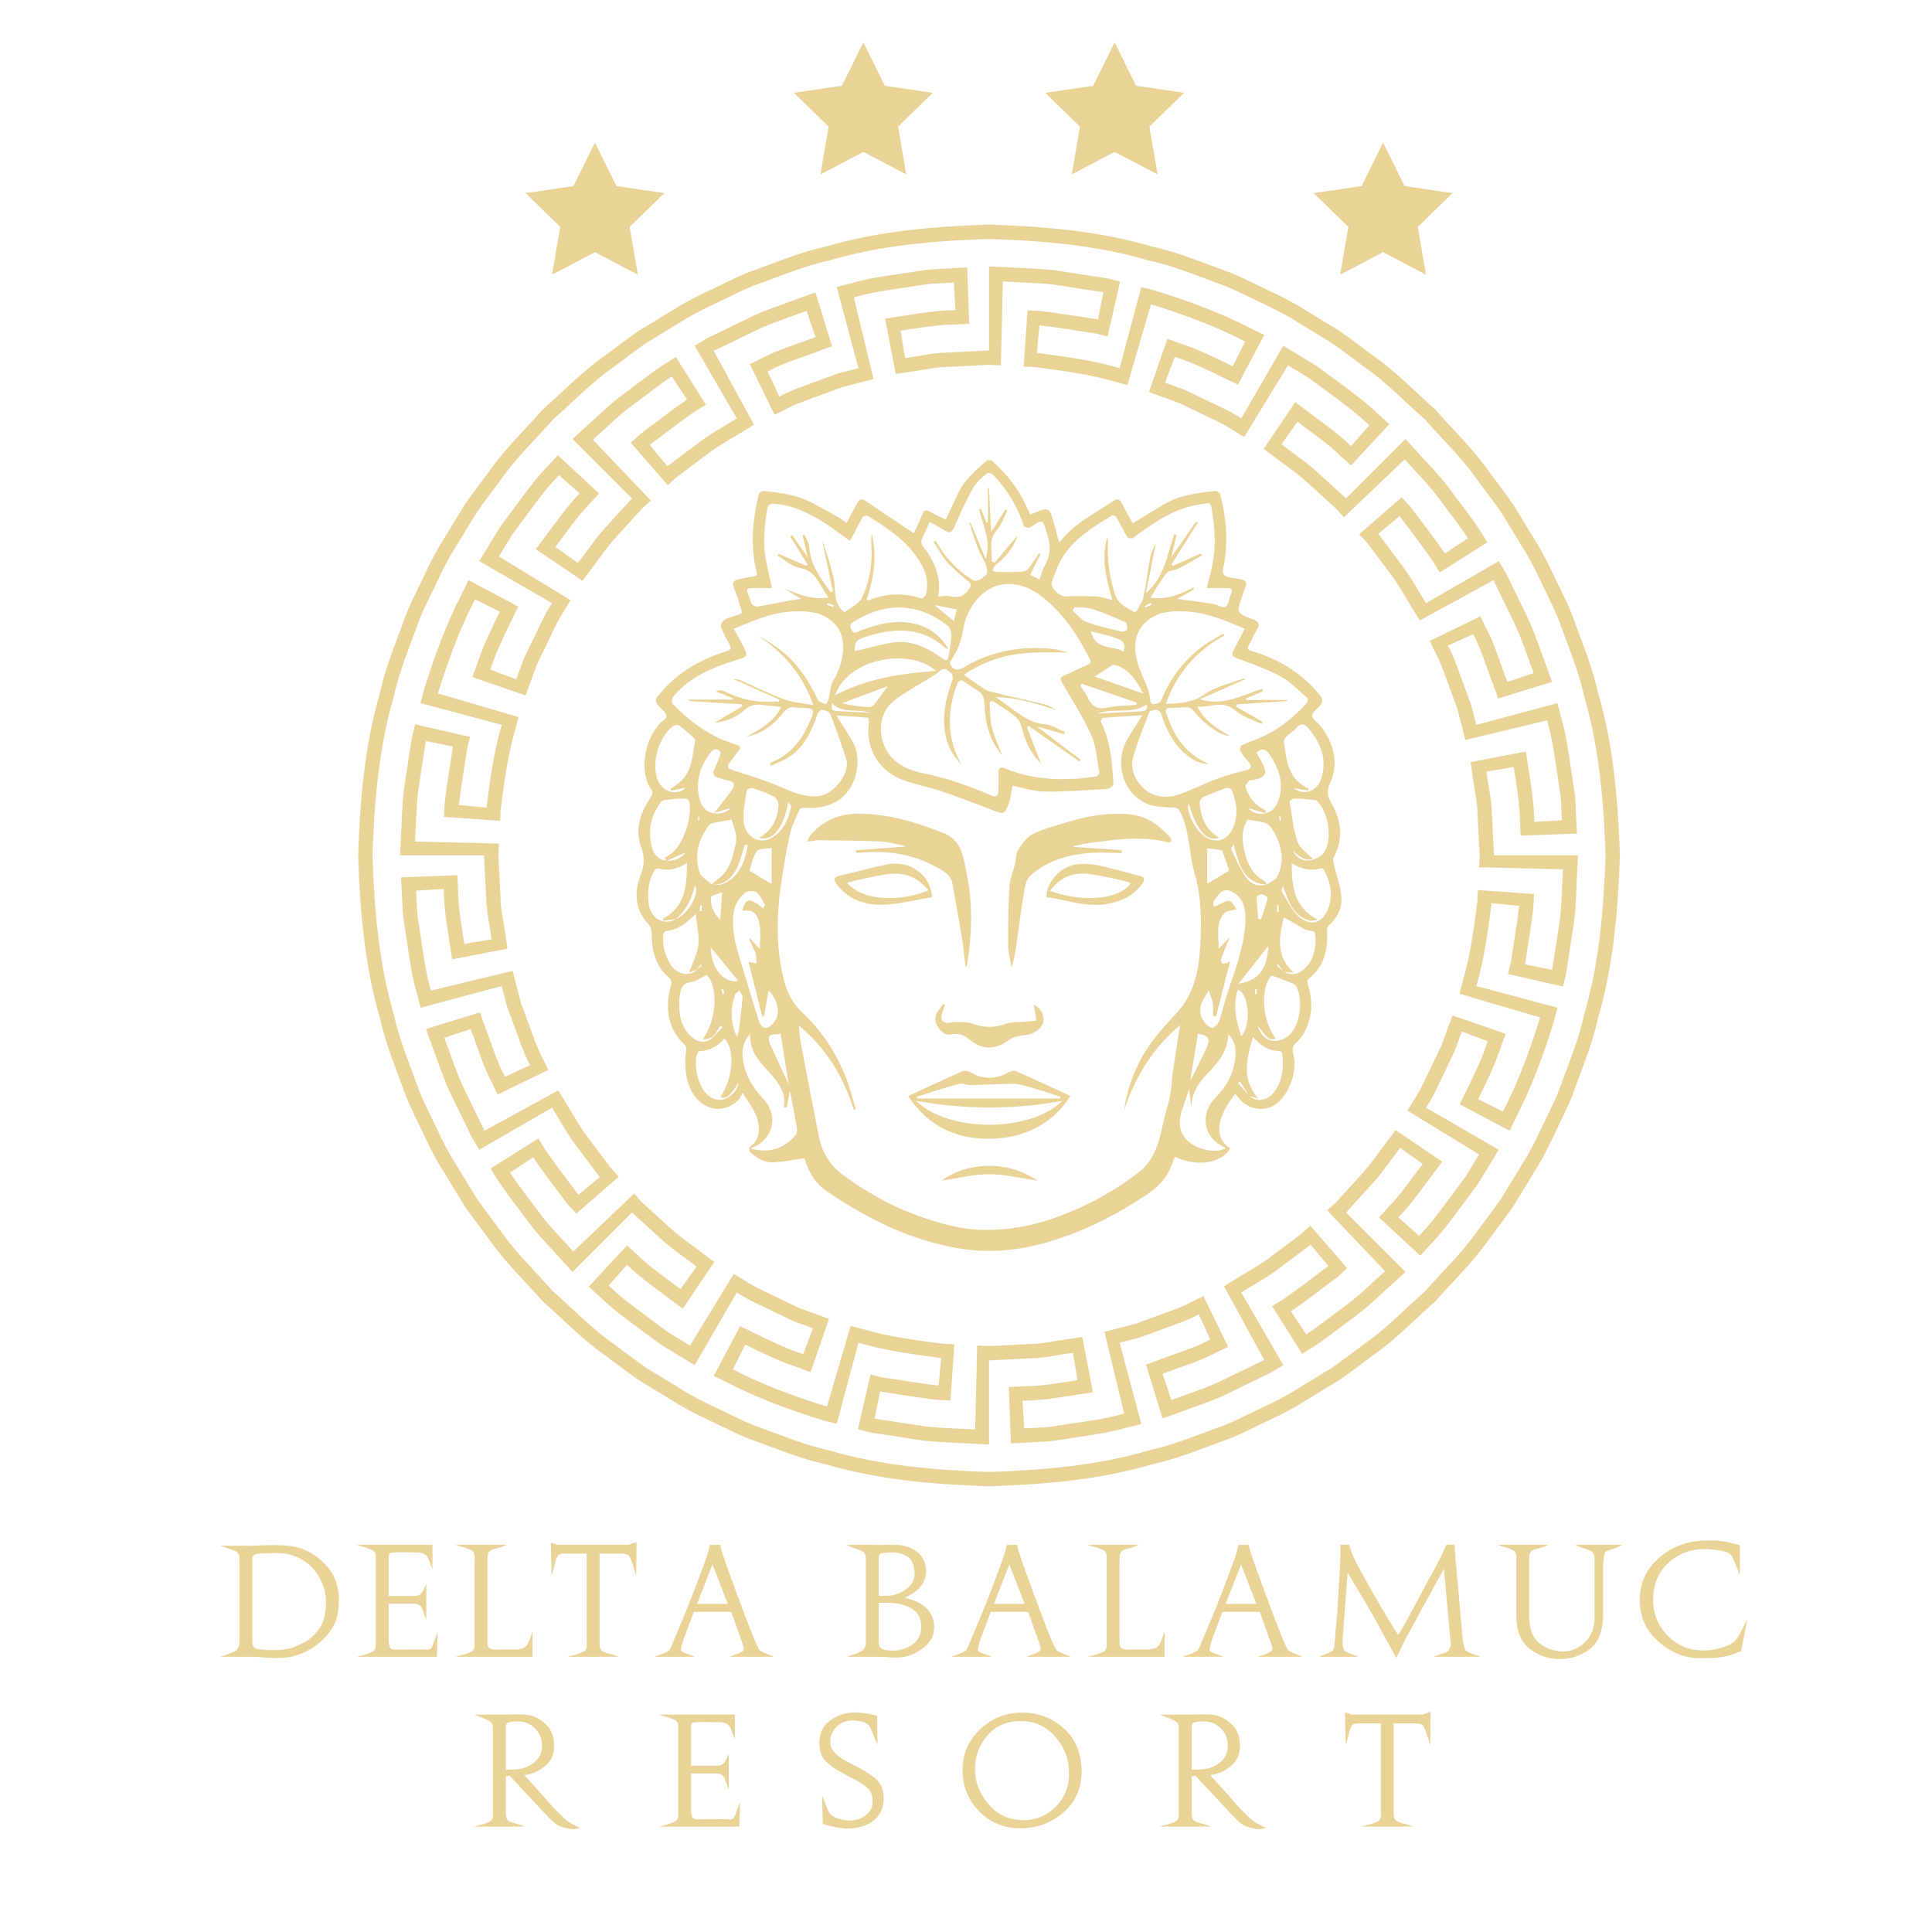 <svg xmlns:dc="http://purl.org/dc/elements/1.1/" xmlns:cc="http://creativecommons.org/ns#" xmlns:rdf="http://www.w3.org/1999/02/22-rdf-syntax-ns#" xmlns:svg="http://www.w3.org/2000/svg" xmlns="http://www.w3.org/2000/svg" viewBox="0 0 800 800" height="800" width="800" xml:space="preserve" id="svg2"><defs id="defs6"><clipPath id="clipPath18" clipPathUnits="userSpaceOnUse"><path id="path16" d="M 0,600 H 600 V 0 H 0 Z"></path></clipPath></defs><g transform="matrix(1.333,0,0,-1.333,0,800)" id="g10"><g id="g12"><g clip-path="url(#clipPath18)" id="g14"><g transform="translate(492.067,284.9)" id="g20"><path id="path22" style="fill:#e9d397;fill-opacity:1;fill-rule:nonzero;stroke:none" d="m 0,0 c -1.772,-8.196 -5.128,-15.902 -7.916,-23.78 -1.575,-3.867 -3.532,-7.572 -5.303,-11.356 -1.79,-3.781 -3.602,-7.547 -5.883,-11.055 l -6.522,-10.702 c -2.367,-3.436 -4.94,-6.731 -7.422,-10.088 -4.749,-6.897 -10.878,-12.653 -16.373,-18.927 -6.274,-5.494 -12.029,-11.624 -18.927,-16.373 -3.357,-2.481 -6.652,-5.055 -10.088,-7.421 l -10.701,-6.522 c -3.509,-2.282 -7.275,-4.094 -11.055,-5.883 -3.784,-1.772 -7.49,-3.728 -11.357,-5.304 -7.877,-2.788 -15.584,-6.144 -23.779,-7.916 -16.09,-4.752 -32.887,-6.103 -49.519,-6.676 -16.63,0.573 -33.428,1.924 -49.518,6.676 -8.195,1.772 -15.902,5.128 -23.779,7.916 -3.867,1.576 -7.573,3.532 -11.357,5.304 -3.78,1.789 -7.546,3.601 -11.055,5.883 l -10.701,6.522 c -3.436,2.366 -6.731,4.94 -10.088,7.421 -6.898,4.749 -12.653,10.879 -18.927,16.373 -5.495,6.274 -11.624,12.03 -16.373,18.927 -2.482,3.357 -5.056,6.652 -7.421,10.088 l -6.523,10.702 c -2.282,3.508 -4.093,7.274 -5.883,11.055 -1.771,3.784 -3.728,7.489 -5.303,11.356 -2.788,7.878 -6.144,15.584 -7.916,23.78 -4.752,16.089 -6.103,32.887 -6.676,49.518 0.573,16.631 1.924,33.429 6.676,49.518 1.772,8.196 5.128,15.902 7.916,23.779 1.575,3.867 3.532,7.573 5.303,11.357 1.79,3.78 3.601,7.546 5.883,11.055 l 6.523,10.702 c 2.365,3.435 4.939,6.73 7.421,10.088 4.749,6.897 10.878,12.652 16.373,18.926 6.274,5.495 12.029,11.625 18.927,16.374 3.357,2.481 6.652,5.055 10.088,7.421 l 10.701,6.522 c 3.509,2.282 7.275,4.093 11.055,5.883 3.784,1.772 7.49,3.728 11.357,5.303 7.877,2.788 15.584,6.145 23.779,7.917 16.09,4.752 32.888,6.103 49.518,6.675 16.632,-0.572 33.429,-1.923 49.519,-6.675 8.195,-1.772 15.902,-5.129 23.779,-7.917 3.867,-1.575 7.573,-3.531 11.357,-5.303 3.78,-1.79 7.546,-3.601 11.055,-5.883 l 10.701,-6.522 c 3.436,-2.366 6.731,-4.94 10.088,-7.421 6.898,-4.749 12.653,-10.879 18.927,-16.374 5.495,-6.274 11.624,-12.029 16.373,-18.926 2.482,-3.358 5.055,-6.653 7.422,-10.088 l 6.522,-10.702 c 2.281,-3.509 4.093,-7.275 5.883,-11.055 1.771,-3.784 3.728,-7.49 5.303,-11.357 C -5.128,114.938 -1.772,107.232 0,99.036 4.753,82.947 6.104,66.149 6.676,49.518 6.104,32.887 4.753,16.089 0,0 m 4.301,100.185 c -1.823,8.385 -5.243,16.277 -8.105,24.335 -1.613,3.957 -3.61,7.752 -5.424,11.623 -1.834,3.868 -3.691,7.72 -6.022,11.313 l -6.676,10.949 c -2.42,3.516 -5.05,6.89 -7.59,10.324 -4.867,7.05 -11.125,12.952 -16.756,19.362 -6.41,5.631 -12.311,11.888 -19.362,16.755 -3.433,2.54 -6.807,5.171 -10.323,7.591 l -10.95,6.676 c -3.592,2.33 -7.444,4.188 -11.312,6.021 -3.871,1.814 -7.666,3.811 -11.623,5.424 -8.058,2.863 -15.95,6.282 -24.335,8.105 -16.469,4.853 -33.654,6.254 -50.668,6.826 -17.013,-0.572 -34.199,-1.973 -50.667,-6.826 -8.385,-1.823 -16.277,-5.242 -24.335,-8.105 -3.957,-1.613 -7.752,-3.61 -11.623,-5.424 -3.868,-1.833 -7.72,-3.691 -11.313,-6.021 l -10.949,-6.676 c -3.515,-2.42 -6.889,-5.051 -10.324,-7.591 -7.05,-4.867 -12.951,-11.124 -19.361,-16.755 -5.632,-6.41 -11.889,-12.312 -16.756,-19.362 -2.54,-3.434 -5.17,-6.808 -7.59,-10.324 l -6.676,-10.949 c -2.331,-3.593 -4.189,-7.445 -6.022,-11.313 -1.814,-3.871 -3.811,-7.666 -5.424,-11.623 -2.863,-8.058 -6.282,-15.95 -8.104,-24.335 -4.854,-16.468 -6.255,-33.654 -6.827,-50.667 0.572,-17.014 1.973,-34.199 6.827,-50.668 1.822,-8.385 5.241,-16.277 8.104,-24.335 1.613,-3.957 3.61,-7.752 5.424,-11.623 1.833,-3.867 3.691,-7.719 6.022,-11.312 l 6.676,-10.95 c 2.42,-3.515 5.05,-6.889 7.59,-10.323 4.867,-7.051 11.124,-12.952 16.756,-19.362 6.41,-5.631 12.311,-11.888 19.361,-16.755 3.435,-2.541 6.809,-5.171 10.324,-7.591 l 10.949,-6.676 c 3.593,-2.331 7.445,-4.188 11.313,-6.021 3.871,-1.815 7.666,-3.812 11.623,-5.425 8.058,-2.862 15.95,-6.282 24.335,-8.104 16.468,-4.854 33.654,-6.254 50.667,-6.827 17.014,0.573 34.199,1.973 50.668,6.827 8.385,1.822 16.277,5.242 24.335,8.104 3.957,1.613 7.752,3.61 11.623,5.425 3.868,1.833 7.72,3.69 11.312,6.021 l 10.95,6.676 c 3.516,2.42 6.89,5.05 10.323,7.591 7.051,4.867 12.952,11.124 19.362,16.755 5.631,6.41 11.889,12.311 16.756,19.362 2.54,3.434 5.17,6.808 7.59,10.323 l 6.676,10.95 c 2.331,3.593 4.188,7.445 6.022,11.312 1.814,3.871 3.811,7.666 5.424,11.623 2.862,8.058 6.282,15.95 8.105,24.335 4.853,16.469 6.254,33.654 6.826,50.668 -0.572,17.013 -1.973,34.199 -6.826,50.667"></path></g><g transform="translate(464.092,334.417)" id="g24"><path id="path26" style="fill:#e9d397;fill-opacity:1;fill-rule:nonzero;stroke:none" d="m 0,0 -0.669,13.09 c -0.044,4.382 -1.17,8.646 -1.683,12.976 l 8.476,1.42 C 7.024,21.729 8.028,15.983 8.079,10.139 L 8.281,6.146 12.729,6.31 21.324,6.626 25.772,6.79 25.55,11.2 c -0.161,2.679 -0.229,5.366 -0.479,8.037 l -1.199,7.972 c -0.784,5.32 -1.532,10.645 -3.06,15.816 l -1.101,4.284 -4.3,-1.15 -20.911,-5.59 -1.644,6.334 -2.261,6.142 c -1.53,4.084 -2.826,8.267 -4.909,12.119 l 7.814,3.578 c 2.787,-5.14 4.295,-10.818 6.441,-16.227 0.439,-1.257 0.963,-2.488 1.331,-3.767 l 4.254,1.31 8.22,2.53 4.254,1.311 c -0.41,1.414 -0.977,2.78 -1.461,4.172 -1.914,5.02 -3.517,10.176 -5.74,15.066 L 3.752,87.641 1.468,91.425 -2.385,89.197 -21.121,78.358 c -2.355,3.672 -4.348,7.585 -6.969,11.077 l -7.854,10.483 6.621,5.478 c 3.466,-4.677 7.094,-9.252 10.371,-14.06 l 2.075,-3.417 3.767,2.371 7.279,4.581 3.767,2.371 -2.303,3.772 c -2.976,4.467 -6.349,8.665 -9.528,12.992 -3.189,4.327 -7.086,8.067 -10.617,12.11 l -2.981,3.26 -3.147,-3.147 -15.306,-15.306 -9.699,8.808 c -3.255,2.909 -6.938,5.296 -10.374,7.986 l 4.988,6.998 c 4.619,-3.546 9.498,-6.775 13.648,-10.89 l 2.958,-2.688 3.029,3.261 5.853,6.303 3.029,3.261 -3.27,2.972 c -3.858,3.755 -8.203,6.921 -12.522,10.119 l -6.477,4.792 -6.88,4.2 -3.78,2.292 -2.229,-3.853 -10.839,-18.736 c -3.631,2.452 -7.703,4.086 -11.602,6.039 l -5.901,2.832 -6.15,2.238 3.001,8.052 c 5.559,-1.79 10.788,-4.365 16.016,-6.939 l 3.601,-1.734 2.084,3.933 4.027,7.6 2.084,3.933 -3.979,1.928 c -9.553,4.948 -19.695,8.657 -29.948,11.841 l -4.282,1.109 -1.15,-4.3 -5.59,-20.911 c -8.376,2.505 -17.068,3.597 -25.711,4.746 l 0.804,8.556 c 5.785,-0.628 11.524,-1.692 17.29,-2.51 1.306,-0.253 2.585,-0.643 3.878,-0.957 l 0.988,4.34 1.908,8.386 0.987,4.341 c -1.432,0.346 -2.849,0.766 -4.294,1.046 l -15.939,2.438 c -5.329,0.631 -10.713,0.669 -16.069,1.002 l -4.411,0.209 v -4.451 -21.646 l -13.089,-0.669 c -4.383,-0.044 -8.646,-1.17 -12.977,-1.682 l -1.419,8.475 c 5.756,0.899 11.502,1.904 17.346,1.955 l 3.993,0.201 -0.163,4.449 -0.317,8.594 -0.163,4.449 -4.411,-0.223 c -2.679,-0.16 -5.366,-0.228 -8.036,-0.478 l -7.972,-1.199 c -5.32,-0.784 -10.645,-1.532 -15.817,-3.06 l -4.283,-1.101 1.149,-4.3 5.59,-20.911 -6.334,-1.644 -6.142,-2.26 c -4.083,-1.531 -8.267,-2.827 -12.119,-4.91 l -3.577,7.814 c 5.139,2.787 10.817,4.295 16.227,6.442 1.257,0.438 2.488,0.962 3.767,1.33 l -1.311,4.254 -2.53,8.22 -1.31,4.254 c -1.414,-0.41 -2.78,-0.977 -4.172,-1.461 -5.021,-1.914 -10.177,-3.517 -15.067,-5.74 l -14.504,-7.047 -3.784,-2.284 2.229,-3.853 13.067,-22.588 3.141,1.922 -12.518,22.898 14.151,6.873 c 4.769,2.171 9.802,3.726 14.698,5.598 l 2.73,-8.156 c -5.559,-2.196 -11.385,-3.763 -16.667,-6.615 l -3.699,-1.781 1.951,-4.001 3.766,-7.725 1.95,-4 3.315,1.6 c 3.739,2.031 7.807,3.279 11.773,4.767 l 5.964,2.202 6.154,1.591 3.563,0.917 -6.123,25.368 c 5.043,1.497 10.24,2.22 15.429,2.985 l 7.777,1.174 c 2.607,0.243 5.23,0.306 7.844,0.463 l 0.521,-8.585 c -5.998,-0.06 -11.9,-1.083 -17.812,-2.008 l -4.058,-0.621 0.841,-4.371 1.625,-8.438 0.841,-4.371 3.641,0.546 c 4.209,0.492 8.347,1.602 12.608,1.636 l 12.723,0.654 3.682,-0.2 0.622,26.089 c 5.227,-0.33 10.483,-0.359 15.682,-0.975 l 15.551,-2.378 -1.704,-8.43 c -5.919,0.849 -11.815,1.937 -17.755,2.579 l -4.099,0.208 -0.311,-4.44 -0.599,-8.573 -0.311,-4.44 3.683,-0.174 c 8.397,-1.127 16.844,-2.174 24.979,-4.615 l 3.566,-0.908 7.351,25.039 c 10.001,-3.11 19.896,-6.722 29.214,-11.552 l -3.841,-7.696 c -5.37,2.646 -10.743,5.283 -16.45,7.129 l -3.856,1.411 -1.452,-4.208 -2.804,-8.123 -1.452,-4.208 3.455,-1.266 5.976,-2.169 5.73,-2.757 c 3.787,-1.9 7.749,-3.475 11.272,-5.865 l 3.145,-1.915 13.61,22.266 6.715,-4.094 6.318,-4.679 c 4.214,-3.121 8.458,-6.204 12.218,-9.874 l -5.699,-6.441 c -4.267,4.218 -9.269,7.545 -14.015,11.181 l -3.289,2.457 -2.496,-3.686 -4.817,-7.117 -2.495,-3.685 2.943,-2.217 c 3.336,-2.617 6.921,-4.928 10.082,-7.759 l 9.427,-8.557 2.469,-2.736 18.89,18.005 c 3.441,-3.948 7.253,-7.591 10.36,-11.815 3.098,-4.226 6.395,-8.319 9.298,-12.677 l -7.166,-4.756 c -3.365,4.938 -7.086,9.639 -10.651,14.436 l -2.76,3.039 -3.361,-2.919 -6.488,-5.635 -3.36,-2.918 2.488,-2.719 7.63,-10.188 c 2.551,-3.391 4.478,-7.199 6.77,-10.764 l 1.923,-3.141 22.898,12.518 6.872,-14.151 c 2.172,-4.769 3.726,-9.801 5.599,-14.697 L 4.162,53.928 C 1.966,59.487 0.399,65.313 -2.453,70.595 l -1.782,3.699 -4,-1.951 -7.724,-3.767 -4.001,-1.95 1.6,-3.315 c 2.031,-3.739 3.279,-7.806 4.768,-11.772 l 2.201,-5.965 1.591,-6.154 0.917,-3.563 25.368,6.123 c 1.497,-5.042 2.22,-10.239 2.984,-15.429 l 1.175,-7.777 c 0.243,-2.606 0.306,-5.229 0.463,-7.843 l -8.585,-0.522 c -0.061,5.998 -1.083,11.9 -2.008,17.812 l -0.621,4.058 -4.371,-0.841 -8.438,-1.624 -4.371,-0.841 0.546,-3.642 c 0.492,-4.209 1.602,-8.347 1.636,-12.608 L -4.451,0 l -0.2,-3.681 26.089,-0.623 c -0.33,-5.227 -0.359,-10.482 -0.976,-15.682 l -2.376,-15.551 -8.431,1.704 c 0.849,5.919 1.937,11.815 2.578,17.755 l 0.209,4.1 -4.44,0.31 -8.573,0.6 -4.44,0.31 -0.174,-3.683 C -6.311,-22.837 -7.359,-31.284 -9.8,-39.419 l -0.908,-3.566 25.039,-7.351 C 11.221,-60.337 7.609,-70.232 2.778,-79.551 l -7.695,3.842 c 2.645,5.369 5.282,10.742 7.129,16.449 l 1.411,3.856 -4.208,1.452 -8.124,2.804 -4.206,1.452 -1.268,-3.454 -2.168,-5.977 -2.757,-5.73 c -1.9,-3.787 -3.475,-7.748 -5.866,-11.272 l -1.914,-3.145 22.266,-13.609 -4.093,-6.716 -4.68,-6.318 c -3.121,-4.214 -6.205,-8.458 -9.874,-12.218 l -6.441,5.7 c 4.217,4.266 7.545,9.268 11.181,14.015 l 2.457,3.289 -3.686,2.495 -7.117,4.817 -3.685,2.495 -2.217,-2.943 c -2.617,-3.335 -4.928,-6.921 -7.759,-10.082 l -8.557,-9.427 -2.736,-2.468 18.005,-18.891 c -3.948,-3.441 -7.591,-7.253 -11.816,-10.36 -4.225,-3.098 -8.318,-6.394 -12.676,-9.297 l -4.755,7.166 c 4.937,3.364 9.638,7.085 14.435,10.651 l 3.039,2.759 -2.919,3.361 -5.635,6.488 -2.918,3.36 -2.719,-2.488 -10.187,-7.63 c -3.392,-2.551 -7.2,-4.478 -10.765,-6.77 l -3.141,-1.923 12.518,-22.898 -14.151,-6.872 c -4.769,-2.171 -9.801,-3.726 -14.697,-5.599 l -2.73,8.156 c 5.559,2.196 11.385,3.763 16.667,6.615 l 3.698,1.782 -1.95,4.001 -3.766,7.724 -1.951,4.001 -3.315,-1.6 c -3.739,-2.031 -7.806,-3.28 -11.772,-4.768 l -5.965,-2.201 -6.154,-1.592 -3.563,-0.917 6.123,-25.368 c -5.042,-1.497 -10.239,-2.219 -15.429,-2.984 l -7.777,-1.175 c -2.606,-0.242 -5.229,-0.306 -7.844,-0.462 l -0.521,8.585 c 5.998,0.06 11.9,1.082 17.812,2.007 l 4.058,0.621 -0.841,4.371 -1.624,8.439 -0.841,4.37 -3.642,-0.546 c -4.209,-0.492 -8.347,-1.602 -12.608,-1.636 l -12.723,-0.654 -3.681,0.2 -0.623,-26.088 c -5.227,0.33 -10.482,0.358 -15.682,0.975 l -15.551,2.377 1.704,8.43 c 5.919,-0.849 11.815,-1.937 17.755,-2.578 l 4.1,-0.209 0.31,4.44 0.6,8.573 0.31,4.44 -3.683,0.175 c -8.396,1.126 -16.843,2.174 -24.979,4.614 l -3.565,0.909 -7.351,-25.04 c -10.001,3.111 -19.896,6.722 -29.215,11.553 l 3.842,7.695 c 5.369,-2.645 10.742,-5.282 16.449,-7.128 l 3.856,-1.411 1.452,4.208 2.804,8.123 1.452,4.207 -3.454,1.267 -5.977,2.169 -5.73,2.756 c -3.786,1.9 -7.748,3.475 -11.272,5.866 l -3.145,1.914 -13.609,-22.266 -6.716,4.094 -6.318,4.679 c -4.214,3.121 -8.458,6.205 -12.218,9.874 l 5.7,6.441 c 4.266,-4.217 9.268,-7.544 14.015,-11.18 l 3.288,-2.457 2.496,3.686 4.817,7.116 2.495,3.685 -2.943,2.217 c -3.335,2.618 -6.92,4.929 -10.081,7.759 l -9.428,8.557 -2.468,2.736 -18.891,-18.005 c -3.441,3.949 -7.253,7.592 -10.36,11.816 -3.098,4.226 -6.394,8.318 -9.297,12.676 l 7.166,4.755 c 3.364,-4.936 7.085,-9.637 10.651,-14.435 l 2.759,-3.039 3.361,2.919 6.488,5.635 3.36,2.919 -2.488,2.718 -7.63,10.188 c -2.551,3.392 -4.478,7.2 -6.77,10.764 l -1.923,3.141 -22.898,-12.518 -6.872,14.151 c -2.171,4.769 -3.726,9.802 -5.599,14.698 l 8.156,2.73 c 2.196,-5.56 3.763,-11.385 6.615,-16.667 l 1.782,-3.699 4.001,1.951 7.724,3.766 4,1.95 -1.6,3.315 c -2.03,3.739 -3.279,7.807 -4.767,11.773 l -2.201,5.964 -1.592,6.155 -0.917,3.563 -25.368,-6.124 c -1.497,5.043 -2.219,10.24 -2.984,15.429 l -1.175,7.777 c -0.242,2.607 -0.306,5.23 -0.462,7.844 l 8.584,0.521 c 0.061,-5.998 1.083,-11.9 2.008,-17.812 l 0.621,-4.058 4.371,0.841 8.439,1.625 4.37,0.841 -0.546,3.641 c -0.491,4.209 -1.602,8.347 -1.636,12.608 L -309.287,0 l 0.2,3.682 -26.089,0.623 c 0.331,5.226 0.359,10.482 0.976,15.681 l 2.377,15.551 8.43,-1.704 c -0.849,-5.919 -1.936,-11.815 -2.578,-17.755 l -0.209,-4.099 4.441,-0.311 8.572,-0.599 4.44,-0.311 0.174,3.683 c 1.127,8.397 2.174,16.844 4.615,24.979 l 0.909,3.566 -25.04,7.351 c 3.11,10.001 6.722,19.895 11.553,29.214 l 7.695,-3.841 c -2.645,-5.369 -5.282,-10.742 -7.128,-16.45 l -1.411,-3.856 4.207,-1.452 8.124,-2.804 4.207,-1.452 1.267,3.455 2.169,5.976 2.756,5.731 c 1.9,3.786 3.475,7.748 5.866,11.271 l 1.915,3.145 -22.267,13.61 4.094,6.716 4.679,6.317 c 3.121,4.214 6.205,8.458 9.874,12.218 l 6.441,-5.7 c -4.217,-4.266 -7.544,-9.268 -11.18,-14.014 l -2.458,-3.289 3.687,-2.495 7.116,-4.818 3.686,-2.495 2.216,2.943 c 2.618,3.335 4.929,6.921 7.759,10.082 l 8.557,9.427 2.736,2.469 -18.005,18.89 c 3.949,3.441 7.591,7.253 11.816,10.36 4.226,3.098 8.318,6.394 12.676,9.298 l 4.756,-7.167 c -4.938,-3.364 -9.639,-7.085 -14.436,-10.651 l -3.039,-2.759 2.919,-3.361 5.635,-6.488 2.919,-3.36 2.719,2.488 10.187,7.631 c 3.392,2.551 7.2,4.477 10.764,6.77 l -2.228,3.852 c -3.672,-2.354 -7.585,-4.348 -11.078,-6.969 l -10.483,-7.855 -5.477,6.622 c 4.677,3.466 9.251,7.094 14.059,10.371 l 3.417,2.075 -2.371,3.767 -4.581,7.279 -2.37,3.768 -3.773,-2.304 c -4.467,-2.976 -8.665,-6.349 -12.992,-9.528 -4.326,-3.189 -8.067,-7.086 -12.109,-10.617 l -3.261,-2.981 3.148,-3.147 15.305,-15.306 -8.807,-9.699 c -2.91,-3.254 -5.297,-6.938 -7.986,-10.374 l -6.999,4.987 c 3.546,4.619 6.776,9.499 10.89,13.649 l 2.689,2.958 -3.262,3.029 -6.302,5.853 -3.262,3.029 -2.971,-3.27 c -3.756,-3.858 -6.922,-8.203 -10.12,-12.522 l -4.792,-6.477 -4.2,-6.881 -2.292,-3.78 3.853,-2.228 18.736,-10.839 c -2.452,-3.631 -4.085,-7.703 -6.038,-11.602 l -2.833,-5.901 -2.237,-6.15 -8.053,3 c 1.791,5.56 4.365,10.788 6.94,16.017 l 1.733,3.602 -3.933,2.083 -7.6,4.027 -3.933,2.084 -1.928,-3.979 c -4.948,-9.554 -8.656,-19.695 -11.84,-29.948 l -1.11,-4.282 4.3,-1.15 20.912,-5.59 c -2.506,-8.377 -3.597,-17.069 -4.747,-25.711 l -8.556,0.804 c 0.628,5.785 1.692,11.524 2.51,17.289 0.253,1.307 0.643,2.585 0.958,3.879 l -4.341,0.988 -8.386,1.908 -4.34,0.987 c -0.346,-1.432 -0.766,-2.849 -1.047,-4.294 l -2.438,-15.939 c -0.631,-5.329 -0.668,-10.713 -1.002,-16.069 L -339.834,0 h 4.451 21.645 l 0.67,-13.089 c 0.043,-4.383 1.17,-8.646 1.682,-12.977 l -8.476,-1.42 c -0.899,5.757 -1.903,11.503 -1.955,17.347 l -0.201,3.993 -4.448,-0.164 -8.595,-0.315 -4.448,-0.164 0.222,-4.411 c 0.16,-2.679 0.229,-5.366 0.478,-8.037 l 1.2,-7.972 c 0.784,-5.319 1.531,-10.645 3.06,-15.815 l 1.1,-4.284 4.3,1.149 20.912,5.59 1.643,-6.334 2.261,-6.142 c 1.53,-4.083 2.827,-8.266 4.909,-12.118 l -7.813,-3.578 c -2.787,5.139 -4.296,10.817 -6.442,16.227 -0.438,1.257 -0.962,2.488 -1.33,3.767 l -4.255,-1.31 -8.22,-2.531 -4.254,-1.31 c 0.41,-1.414 0.978,-2.78 1.461,-4.172 1.915,-5.021 3.517,-10.177 5.741,-15.066 l 7.046,-14.505 2.284,-3.784 3.853,2.229 18.736,10.839 c 2.355,-3.672 4.349,-7.585 6.97,-11.078 l 7.854,-10.483 -6.621,-5.478 c -3.467,4.677 -7.094,9.252 -10.372,14.06 l -2.075,3.417 -3.766,-2.371 -7.28,-4.581 -3.767,-2.37 2.304,-3.773 c 2.975,-4.467 6.348,-8.665 9.528,-12.992 3.188,-4.326 7.085,-8.067 10.616,-12.109 l 2.981,-3.261 3.148,3.147 15.305,15.306 9.699,-8.807 c 3.255,-2.91 6.938,-5.297 10.374,-7.986 l -4.987,-6.999 c -4.619,3.546 -9.498,6.776 -13.649,10.89 l -2.958,2.689 -3.029,-3.262 -5.852,-6.302 -3.03,-3.262 3.271,-2.971 c 3.857,-3.756 8.202,-6.922 12.521,-10.12 l 6.477,-4.792 6.881,-4.2 3.78,-2.292 2.229,3.853 10.839,18.736 c 3.63,-2.452 7.702,-4.085 11.601,-6.038 l 5.901,-2.832 6.15,-2.238 -3,-8.053 c -5.56,1.79 -10.788,4.365 -16.016,6.94 l -3.602,1.733 -2.084,-3.933 -4.027,-7.6 -2.084,-3.933 3.979,-1.928 c 9.554,-4.948 19.695,-8.656 29.949,-11.841 l 4.282,-1.109 1.149,4.3 5.59,20.912 c 8.377,-2.506 17.069,-3.597 25.712,-4.746 l -0.804,-8.557 c -5.785,0.627 -11.525,1.692 -17.29,2.51 -1.307,0.253 -2.585,0.643 -3.879,0.958 l -0.987,-4.34 -1.909,-8.387 -0.987,-4.34 c 1.432,-0.346 2.85,-0.766 4.295,-1.047 l 15.938,-2.438 c 5.33,-0.631 10.714,-0.668 16.069,-1.001 l 4.411,-0.209 v 4.451 21.646 l 13.09,0.669 c 4.383,0.044 8.646,1.17 12.976,1.682 l 1.42,-8.475 c -5.757,-0.9 -11.503,-1.905 -17.347,-1.955 l -3.993,-0.202 0.164,-4.448 0.316,-8.595 0.163,-4.449 4.411,0.223 c 2.679,0.16 5.366,0.229 8.037,0.478 l 7.972,1.2 c 5.319,0.784 10.645,1.531 15.816,3.059 l 4.284,1.101 -1.15,4.3 -5.59,20.912 6.334,1.643 6.142,2.261 c 4.084,1.531 8.267,2.826 12.119,4.909 l 3.578,-7.814 c -5.139,-2.786 -10.818,-4.295 -16.227,-6.441 -1.257,-0.438 -2.488,-0.962 -3.767,-1.331 l 1.31,-4.254 2.531,-8.22 1.309,-4.254 c 1.415,0.41 2.78,0.978 4.173,1.461 5.021,1.915 10.177,3.517 15.066,5.741 l 14.505,7.046 3.784,2.284 -2.229,3.853 -10.839,18.736 c 3.671,2.355 7.585,4.348 11.077,6.97 l 10.483,7.854 5.478,-6.621 c -4.677,-3.467 -9.252,-7.094 -14.059,-10.372 l -3.418,-2.074 2.371,-3.768 4.581,-7.279 2.371,-3.767 3.772,2.304 c 4.467,2.975 8.665,6.349 12.992,9.528 4.327,3.188 8.067,7.085 12.11,10.616 l 3.26,2.981 -3.147,3.147 -15.306,15.306 8.808,9.699 c 2.91,3.255 5.296,6.939 7.986,10.374 l 6.998,-4.987 c -3.545,-4.619 -6.775,-9.499 -10.889,-13.648 l -2.689,-2.959 3.261,-3.029 6.303,-5.853 3.261,-3.028 2.972,3.27 c 3.755,3.857 6.921,8.202 10.119,12.521 l 4.792,6.477 4.2,6.881 2.292,3.78 -3.853,2.229 -18.736,10.839 c 2.452,3.63 4.085,7.702 6.038,11.601 l 2.833,5.901 2.238,6.151 8.053,-3.001 c -1.791,-5.559 -4.366,-10.788 -6.94,-16.016 l -1.734,-3.602 3.933,-2.084 7.6,-4.027 3.934,-2.084 1.927,3.98 c 4.948,9.553 8.657,19.694 11.841,29.948 l 1.109,4.282 -4.3,1.149 -20.911,5.59 c 2.505,8.377 3.597,17.069 4.746,25.712 l 8.556,-0.804 C 7.175,-21.446 6.11,-27.186 5.292,-32.951 5.04,-34.258 4.649,-35.536 4.335,-36.83 l 4.34,-0.987 8.386,-1.909 4.34,-0.987 c 0.346,1.432 0.767,2.85 1.048,4.295 l 2.437,15.938 c 0.631,5.33 0.668,10.714 1.002,16.07 L 26.096,0 h -4.451 z"></path></g><g transform="translate(412.683,318.118)" id="g28"><path id="path30" style="fill:#e9d397;fill-opacity:1;fill-rule:nonzero;stroke:none" d="m 0,0 c -1.727,-4.757 -5.49,-5.958 -9.29,-2.628 -2.242,1.965 -3.544,5.022 -5.17,7.649 -0.252,0.408 0.033,1.148 0.309,1.784 1.66,-4.51 2.959,-9.183 8.249,-10.758 0.562,-0.167 1.254,0.102 2.644,0.248 -7.64,4.024 -8.141,10.389 -8.177,17.59 3.223,-1.943 6.116,-2.515 9.214,-1.532 0.192,0.061 0.629,-0.212 0.752,-0.439 C 0.583,8.139 1.494,4.115 0,0 m -4.204,-12.272 c -0.424,-2.856 -1.532,-5.45 -3.963,-7.233 -1.787,-1.311 -3.701,-1.303 -5.642,-0.337 0.772,-0.073 1.562,-0.148 2.965,-0.281 -5.72,5.346 -4.438,11.334 -3.032,17.232 2.302,-1.324 4.444,-2.641 6.671,-3.795 0.915,-0.474 2.74,-0.395 2.887,-0.92 0.407,-1.458 0.341,-3.13 0.114,-4.666 m -7.993,-27.253 c -1.213,-1.106 -3.316,-1.949 -4.892,-1.781 -2.504,0.268 -4.228,2.158 -4.88,4.76 3.214,-4.298 3.524,-4.532 5.601,-4.063 -4.41,5.749 -4.862,16.067 -1.242,19.603 2.302,-0.859 4.404,-1.606 6.47,-2.445 0.489,-0.198 1.016,-0.624 1.248,-1.085 2.08,-4.129 1.052,-11.927 -2.305,-14.989 m -5.092,-18.101 c -2.042,-2.378 -5.104,-2.658 -7.292,-0.795 0.924,-0.269 1.848,-0.539 2.771,-0.808 -5.253,5.96 -3.682,12.201 -1.662,19.111 2.585,-2.767 5.061,-4.386 8.345,-4.341 0.263,0.004 0.737,-0.552 0.771,-0.883 0.456,-4.429 0.137,-8.712 -2.933,-12.284 m -10.869,3.288 c 0.21,0.16 0.419,0.32 0.629,0.48 0.92,-1.456 1.841,-2.913 2.762,-4.369 -1.13,1.296 -2.26,2.593 -3.391,3.889 m -15.136,-1.811 c 0.23,-1.953 0.46,-3.906 0.69,-5.86 -0.01,4.85 2.688,8.228 5.704,11.31 3.134,3.203 5.617,6.617 5.734,11.52 2.67,-2.698 2.509,-5.778 1.983,-8.918 -0.729,-4.35 -2.938,-7.831 -6.028,-10.955 -4.23,-4.277 -4.606,-12.025 3.289,-15.528 -2.409,-1.523 -7.075,-0.97 -10.512,1.247 -3.466,2.235 -4.351,5.427 -3.425,9.416 m -4.012,2.8 c -2.357,-7.272 -2.196,-15.693 -9.104,-21.028 -8.245,-6.367 -17.302,-11.164 -27.168,-14.51 -6.704,-2.273 -13.497,-3.43 -20.622,-3.369 -7.621,0.067 -14.68,2.155 -21.673,4.741 -8.003,2.959 -15.313,7.17 -22.207,12.202 -4.149,3.03 -6.636,6.972 -7.622,11.882 -1.996,9.945 -3.888,19.91 -5.779,29.874 -0.271,1.425 -0.295,2.897 -0.478,4.809 8.589,-7.162 13.851,-15.989 17.053,-26.181 0.21,0.074 0.42,0.148 0.63,0.221 -1.041,3.363 -1.865,6.812 -3.167,10.071 -3.057,7.651 -7.513,14.351 -13.599,20.043 -4.68,4.377 -5.952,10.431 -6.839,16.533 -1.138,7.829 -0.723,15.636 0.403,23.41 0.759,5.245 1.636,10.488 2.809,15.653 0.59,2.602 1.877,5.066 3.048,7.497 0.187,0.388 1.435,0.42 2.172,0.361 3.407,-0.272 6.519,0.436 9.489,2.188 5.696,3.36 8.155,12.545 4.486,18.765 -1.425,2.416 -2.962,4.765 -4.828,7.752 3.478,-0.231 6.61,-0.418 9.731,-0.708 0.164,-0.016 0.405,-0.938 0.342,-1.402 -1.103,-8.089 3.057,-15.253 10.817,-18.049 3.708,-1.335 7.643,-2.029 11.381,-3.291 5.341,-1.804 10.623,-3.791 15.878,-5.834 4.029,-1.566 4.069,-1.686 5.53,2.361 0.56,1.551 0.683,3.26 1.038,5.07 3.315,-0.639 6.648,-1.768 9.996,-1.818 6.051,-0.091 12.112,0.457 18.167,0.758 0.703,0.036 1.482,0.043 2.074,0.354 0.499,0.262 1.132,0.968 1.101,1.437 -0.438,6.56 -0.888,13.129 -3.918,19.174 -0.117,0.233 0.432,1.158 0.718,1.181 3.883,0.319 7.774,0.535 12.18,0.809 -1.857,-2.968 -3.416,-5.293 -4.807,-7.715 -3.819,-6.651 -1.516,-16.811 6.706,-19.953 2.291,-0.875 4.966,-0.826 7.479,-1.003 1.127,-0.079 1.674,-0.03 2.364,-1.366 3.083,-5.967 2.636,-12.686 4.445,-18.874 2.216,-7.577 2.256,-15.286 1.788,-22.973 -0.451,-7.402 -1.856,-14.652 -7.23,-20.466 -3.046,-3.295 -6.122,-6.634 -8.656,-10.316 -4.131,-6.004 -6.69,-12.744 -7.754,-20.027 3.393,10.168 8.635,19.092 17.389,26.422 -0.806,-5.149 -1.55,-9.739 -2.236,-14.338 -0.515,-3.454 -0.467,-7.077 -1.527,-10.347 m -115.75,-9.575 c -3.613,-4.124 -8.093,-5.625 -13.944,-4.059 1.051,0.526 1.742,0.809 2.368,1.196 5.064,3.129 5.978,9.628 1.654,14.196 -3.577,3.779 -5.979,7.919 -6.464,13.149 -0.23,2.479 0.363,4.815 2.344,7.103 -0.348,-6.169 3.89,-9.528 7.217,-13.445 2.248,-2.647 3.948,-5.583 3.219,-9.389 0.295,-0.011 0.589,-0.022 0.884,-0.034 0.395,1.898 0.791,3.795 1.063,5.099 0.654,-3.448 1.47,-7.526 2.163,-11.624 0.117,-0.696 -0.062,-1.687 -0.504,-2.192 m -17.559,32.472 c -0.058,-0.469 -0.306,-0.915 -0.619,-1.811 -2.065,4.512 -1.994,8.72 -0.615,12.956 0.181,0.557 0.892,0.942 1.357,1.407 0.367,-0.663 1.093,-1.354 1.043,-1.983 -0.281,-3.532 -0.737,-7.05 -1.166,-10.569 m -5.146,-21.355 c -2.165,-0.404 -4.755,0.985 -6.146,3.457 -1.729,3.071 -2.348,6.41 -1.938,9.901 0.073,0.621 0.599,1.689 0.943,1.7 3.257,0.102 5.779,1.608 7.836,3.982 3.358,-3.557 2.674,-12.275 -1.255,-18.26 1.892,-0.575 2.723,0.075 5.688,4.606 -0.415,-2.633 -2.748,-4.94 -5.128,-5.386 m -13.362,30.738 c 0.026,0.812 0.17,1.623 0.303,2.427 0.307,1.863 1.072,3.021 3.262,3.34 1.663,0.243 3.192,1.406 4.906,2.218 3.686,-3.278 3.269,-13.784 -1.176,-19.985 3.19,-0.165 4.235,2.234 5.524,4.305 0.184,-0.188 0.368,-0.376 0.552,-0.564 -1.22,-1.241 -2.301,-2.675 -3.693,-3.677 -1.917,-1.38 -3.954,-0.891 -5.678,0.558 -3.557,2.987 -4.142,7.072 -4,11.378 m -2.496,10.952 c -1.96,2.861 -2.755,6.092 -2.48,9.549 0.033,0.42 0.49,1.133 0.79,1.154 3.651,0.256 6.285,2.348 9.288,5.312 0.353,-3.594 1.161,-6.703 0.809,-9.676 -0.348,-2.932 -1.868,-5.725 -2.845,-8.496 0.435,0.158 1.373,0.501 2.321,0.847 -1.91,-2.201 -5.885,-1.605 -7.883,1.31 m -6.982,19.07 c -0.487,3.559 -0.15,7.061 1.682,10.264 0.22,0.386 0.83,0.925 1.103,0.847 3.055,-0.874 5.899,-0.393 9.08,1.666 0.002,-7.294 -0.544,-13.626 -7.493,-17.334 0.065,-0.203 0.129,-0.406 0.194,-0.608 1.267,0.166 2.534,0.333 3.8,0.5 -3.642,-2.115 -7.741,0.102 -8.366,4.665 m 11.468,16.048 c -1.28,-1.732 -3.221,-2.663 -5.586,-2.581 -0.08,0.003 -0.157,0.011 -0.236,0.017 1.984,0.874 3.963,1.745 5.822,2.564 m -7.628,15.669 c 0.297,0.384 0.96,0.617 1.479,0.673 1.937,0.21 3.884,0.363 5.831,0.426 0.454,0.015 1.241,-0.318 1.336,-0.646 1.362,-4.708 -1.833,-13.987 -5.665,-16.645 -0.593,-0.411 -1.228,-0.762 -1.844,-1.141 0.133,-0.293 0.266,-0.585 0.399,-0.878 -2.334,0.276 -3.805,1.879 -4.382,4.068 -1.349,5.12 -0.421,9.909 2.846,14.143 m 4.556,-36.369 c 3.243,2.677 4.989,6.245 5.882,10.44 1.864,-2.309 -2.233,-9.194 -5.882,-10.44 m -0.611,60.063 c 0.413,0.278 1.351,0.288 1.736,0.004 1.522,-1.126 2.931,-2.405 4.353,-3.661 0.259,-0.228 0.586,-0.648 0.536,-0.915 -0.845,-4.538 -0.809,-9.418 -4.648,-12.855 -0.91,-0.815 -1.978,-1.453 -2.974,-2.173 0.029,-0.198 0.058,-0.396 0.088,-0.594 1.605,0.336 3.211,0.672 4.586,0.96 -2.309,-2.514 -6.842,-1.594 -8.481,1.961 -2.398,5.205 0.027,14.059 4.804,17.273 m 21.708,-29.723 c -0.268,3.149 0.469,6.397 0.926,9.576 0.051,0.358 1.337,0.926 1.849,0.763 2.212,-0.703 4.424,-1.499 6.474,-2.569 0.777,-0.405 1.611,-1.663 1.576,-2.496 -0.18,-4.345 -1.864,-7.985 -6.049,-10.376 4.129,-1.298 7.539,2.908 9.115,11.216 0.432,-0.875 0.854,-1.313 0.79,-1.661 -0.702,-3.805 -2.269,-7.168 -5.621,-9.335 -3.917,-2.532 -8.63,-0.16 -9.06,4.882 m 1.803,-15.277 c 0.616,1.787 0.977,4.235 2.267,6.007 0.687,0.941 2.984,0.708 4.591,1.013 V 7.398 c -2.354,1.441 -4.515,2.763 -6.858,4.198 m -8.671,-4.286 c -0.726,-0.243 -1.576,-0.119 -2.41,-0.041 3.382,-0.031 5.559,2.021 7.063,4.848 0.978,1.836 1.432,3.951 2.118,5.941 0.184,0.532 0.355,1.068 0.531,1.602 0.291,-0.071 0.581,-0.142 0.871,-0.213 -0.423,-1.673 -0.671,-3.417 -1.307,-5.006 -1.308,-3.269 -3.387,-5.965 -6.866,-7.131 m 0.176,-2.432 c -0.211,-3.204 -0.376,-5.702 -0.568,-8.614 -2.107,2.134 -3.121,4.445 -2.904,7.018 0.047,0.556 1.999,0.952 3.472,1.596 m -7.071,23.446 c -0.031,-0.403 -0.062,-0.807 -0.093,-1.21 -0.102,0.006 -0.204,0.013 -0.307,0.02 v 1.212 c 0.133,-0.007 0.267,-0.014 0.4,-0.022 m 5.043,12.465 c 1.189,-0.505 2.443,-0.947 3.714,-1.152 2.001,-0.323 2.45,-1.394 1.399,-2.906 -1.677,-2.412 -3.57,-4.674 -5.549,-7.228 1.63,0.487 3.447,1.031 5.19,1.552 -1.483,-1.367 -3.277,-2.02 -5.452,-1.619 -2.574,0.473 -3.826,2.377 -4.342,4.583 -1.259,5.384 0.235,10.171 3.675,14.44 0.947,1.175 1.932,0.981 2.721,0.143 0.302,-0.321 -0.003,-1.369 -0.24,-2.007 -0.565,-1.518 -1.323,-2.967 -1.841,-4.499 -0.113,-0.333 0.346,-1.146 0.725,-1.307 m -5.012,-29.68 c -1.69,5.261 -0.346,10.17 2.938,14.544 0.285,0.38 0.878,0.627 1.372,0.733 1.784,0.383 3.586,0.678 5.616,1.05 0.713,-2.342 2.015,-4.657 1.297,-7.658 -0.891,-3.73 -1.524,-7.456 -4.631,-10.117 -0.935,-0.801 -1.901,-1.566 -2.853,-2.346 -0.001,0 -0.003,0 -0.004,0 -1.286,1.251 -3.25,2.285 -3.735,3.794 m 0.77,-29.05 c -0.513,-0.383 -1.026,-0.765 -1.539,-1.148 0.401,0.497 0.803,0.994 1.205,1.491 0.111,-0.114 0.223,-0.229 0.334,-0.343 m -0.13,16.881 c -0.204,0.021 -0.407,0.042 -0.611,0.063 0.078,0.615 0.156,1.229 0.234,1.843 l 0.508,-0.13 c -0.043,-0.592 -0.087,-1.184 -0.131,-1.776 m 7.043,-25.665 c -0.145,-0.036 -0.289,-0.072 -0.433,-0.108 -0.154,0.508 -0.307,1.017 -0.461,1.525 0.209,0.051 0.418,0.102 0.627,0.153 0.089,-0.523 0.178,-1.047 0.267,-1.57 m -4.217,14.554 c 2.931,-3.595 5.615,-6.889 8.569,-10.511 -4.68,-0.801 -8.43,4.047 -8.569,10.511 m 21.047,-26.964 c 0.153,0.034 0.313,0.038 0.665,0.077 0.838,-5.193 1.653,-10.252 2.552,-15.824 -2.045,4.428 -3.873,8.351 -5.668,12.288 -0.922,2.024 -0.907,3.542 1.986,3.318 0.15,-0.011 0.307,0.106 0.465,0.141 m -2.3,2.59 c -0.513,-0.446 -1.472,-0.904 -1.973,-0.71 -0.698,0.271 -1.441,1.062 -1.675,1.788 -1.608,4.997 -3.092,10.033 -4.61,15.059 -1.944,6.434 -4.437,12.834 -3.213,19.706 0.337,1.897 1.757,3.795 3.155,5.231 0.705,0.725 2.844,0.987 3.667,0.445 1.225,-0.807 1.906,-2.483 2.698,-3.86 0.148,-0.257 -0.275,-0.843 -0.455,-1.336 -4.104,3.536 -5.415,3.385 -6.543,-0.615 3.607,0.152 4.733,-0.601 5.435,-4.586 0.394,-2.233 0.071,-4.593 0.071,-7.311 -1.143,1.213 -2.069,2.197 -2.996,3.181 -0.11,-0.064 -0.22,-0.129 -0.329,-0.194 0.475,-1.043 0.946,-2.089 1.427,-3.13 0.226,-0.491 0.602,-0.955 0.676,-1.466 0.14,-0.971 0.112,-1.966 0.153,-2.951 -0.823,0.188 -1.646,0.376 -2.473,0.565 1.407,-5.591 2.845,-11.303 4.283,-17.015 0.192,0.041 0.385,0.081 0.577,0.121 0.436,2.529 0.871,5.058 1.374,7.982 3.618,-3.746 3.771,-8.278 0.751,-10.904 m -30.496,101.997 c 5.051,6.226 12.077,9.176 19.462,11.458 3.999,1.236 4.042,1.201 2.132,4.978 -0.803,1.588 -1.706,3.127 -2.632,4.813 5.862,2.411 11.422,4.968 17.769,5.358 4.139,0.255 8.114,0.153 11.591,-2.164 3.579,-2.385 4.938,-5.958 4.54,-10.285 -0.307,-3.326 -1.367,-6.268 -3.079,-9.149 -0.921,-1.549 -0.89,-3.652 -1.371,-5.483 -0.162,-0.617 -0.575,-1.168 -0.873,-1.748 -0.847,0.452 -2.143,0.694 -2.47,1.391 -2.589,5.52 -5.784,10.6 -10.475,14.551 -2.54,2.138 -5.369,3.934 -8.366,5.554 7.987,-5.195 13.963,-11.93 17.398,-21.707 -3.328,0.611 -6.316,0.75 -8.989,1.742 -4.659,1.728 -9.115,4.001 -13.68,5.99 -0.626,0.273 -1.391,0.229 -2.194,0.347 4.907,-2.188 9.655,-4.305 14.404,-6.422 -0.085,-0.216 -0.17,-0.432 -0.256,-0.647 -0.403,0.033 -0.812,0.127 -1.209,0.091 -5.655,-0.508 -10.929,0.757 -15.96,3.303 -0.653,0.33 -1.517,0.243 -2.413,-0.137 1.799,-0.741 3.598,-1.483 5.397,-2.224 -0.002,-0.109 -0.005,-0.218 -0.007,-0.327 h -13.805 c -0.002,-0.153 -0.004,-0.307 -0.006,-0.46 5.475,-0.343 10.95,-0.686 16.425,-1.029 l 0.264,-0.598 c -2.742,-1.631 -5.483,-3.263 -8.631,-5.137 3.802,0.42 6.838,1.737 9.255,3.947 1.664,1.521 3.311,1.837 5.305,1.628 1.982,-0.208 3.962,-0.436 6.145,-0.678 -2.389,-4.755 -6.616,-7.009 -10.879,-9.24 4.833,0.896 8.499,3.676 11.443,7.383 1.167,1.47 2.297,2.113 4.073,1.676 0.207,-0.051 0.434,-0.022 0.651,-0.028 5.431,-0.169 5.464,-0.273 3.117,-5.354 -2.435,-5.271 -5.927,-9.454 -11.485,-11.62 -0.186,-0.072 -0.342,-0.22 -0.513,-0.333 0.123,-0.246 0.245,-0.492 0.367,-0.738 2.021,0.975 4.213,1.704 6.029,2.972 4.582,3.203 6.751,8.07 8.51,13.174 0.185,0.538 1.001,1.281 1.432,1.224 0.876,-0.115 2.2,-0.514 2.443,-1.142 1.811,-4.687 3.529,-9.42 5.026,-14.216 1.308,-4.19 -3.825,-10.796 -8.32,-11.377 -4.836,-0.625 -8.832,1.425 -13.05,3.196 -4.383,1.84 -8.961,3.238 -13.504,4.667 -1.729,0.543 -2.586,1.048 -1.153,2.757 0.556,0.663 1.009,1.412 1.544,2.095 2.088,2.665 2.086,2.641 -1.102,3.689 -7.249,2.382 -13.148,6.825 -18.369,12.24 -0.338,0.35 -0.283,1.585 0.069,2.019 m 50.003,28.602 c -0.06,-0.192 -0.12,-0.385 -0.18,-0.577 -0.65,0.237 -1.299,0.475 -1.948,0.712 0.041,0.17 0.082,0.34 0.122,0.51 0.669,-0.215 1.337,-0.43 2.006,-0.645 m -25.48,5.314 c 2.003,0.013 4.007,0.004 6.25,0.004 -0.564,2.62 -1.085,5.078 -1.624,7.533 -1.307,5.95 -0.761,11.874 0.335,17.77 0.073,0.392 1.019,0.91 1.536,0.886 5.706,-0.266 10.713,-2.635 15.464,-5.535 2.855,-1.743 5.492,-3.842 8.567,-6.021 1.344,2.547 2.574,4.986 3.939,7.346 0.203,0.35 1.238,0.64 1.563,0.437 5.2,-3.249 10.389,-6.513 14.238,-11.466 3.005,-3.867 5.166,-7.948 3.813,-13.034 -0.133,-0.498 -1.13,-1.248 -1.481,-1.133 -5.391,1.764 -10.689,1.591 -15.957,-0.453 -0.273,-0.106 -0.61,-0.045 -1.011,-0.068 2.206,6.638 3.437,13.234 1.597,20.831 -0.077,-1.219 -0.128,-1.701 -0.132,-2.184 -0.005,-0.49 0.029,-0.98 0.062,-1.469 0.379,-5.744 -0.456,-11.367 -2.963,-16.489 -0.926,-1.891 -3.438,-3.019 -5.287,-4.415 -0.108,-0.081 -0.821,0.498 -1.145,0.865 -2.51,2.85 -1.559,6.543 -2.365,9.81 -0.95,3.853 -2.005,7.681 -3.504,11.384 1.108,-5.214 2.217,-10.429 3.325,-15.643 -0.255,-0.063 -0.509,-0.127 -0.764,-0.191 -2.941,4.268 -6.265,8.314 -6.572,13.908 -0.074,1.332 -0.976,2.619 -1.497,3.927 -0.201,-0.067 -0.402,-0.133 -0.603,-0.2 0.483,-2.057 0.965,-4.115 1.601,-6.826 -1.864,2.654 -3.341,4.756 -4.818,6.858 -0.209,-0.14 -0.417,-0.28 -0.626,-0.42 1.79,-2.878 3.581,-5.755 5.371,-8.633 -0.107,-0.168 -0.214,-0.336 -0.321,-0.504 -2.898,1.254 -5.795,2.508 -8.693,3.763 -0.11,-0.182 -0.221,-0.363 -0.332,-0.545 2.262,-1.322 4.393,-3.388 6.813,-3.815 5.42,-0.956 6.322,-5.626 9.081,-9.218 -5.346,-0.856 -9.636,1.111 -14.071,2.946 1.76,-1.075 3.52,-2.15 5.541,-3.385 -1.028,-0.138 -1.862,-0.213 -2.682,-0.367 -3.612,-0.677 -7.212,-1.427 -10.838,-2.016 -0.56,-0.091 -1.51,0.355 -1.795,0.838 -0.567,0.962 -0.677,2.184 -1.193,3.186 -0.754,1.462 -0.029,1.73 1.178,1.738 m 53.145,15.959 c 0.741,1.431 1.366,2.921 2.118,4.549 1.64,-0.911 3.228,-1.715 4.734,-2.649 1.686,-1.045 2.283,-0.405 3.001,1.264 1.769,4.117 3.658,8.205 5.846,12.11 0.973,1.737 2.72,3.076 4.261,4.43 0.286,0.25 1.493,-0.075 1.891,-0.497 4.332,-4.601 7.638,-9.829 9.53,-15.914 0.104,-0.337 1.036,-0.424 1.59,-0.605 0.07,-0.023 0.191,0.089 0.281,0.149 4.237,2.782 3.87,2.663 5.435,-2.143 1.227,-3.766 0.874,-6.913 -1.044,-10.18 -0.617,-1.05 -0.844,-2.33 -1.355,-3.814 -1.113,0.538 -2.063,0.998 -2.947,1.426 1.127,2.256 2.183,4.368 3.238,6.48 -0.167,0.083 -0.335,0.166 -0.502,0.249 -1.133,-1.669 -2.177,-3.412 -3.45,-4.967 -0.429,-0.525 -1.432,-0.769 -2.188,-0.802 -2.46,-0.106 -4.927,-0.07 -7.391,-0.052 -0.468,0.003 -0.936,0.174 -1.404,0.267 0.234,0.584 0.299,1.39 0.729,1.717 3.096,2.359 5.553,5.181 6.906,8.879 0.071,0.192 0.076,0.409 0.08,0.43 -2.293,-2.745 -4.679,-5.602 -7.065,-8.459 -0.309,0.178 -0.619,0.356 -0.928,0.534 0.405,3.135 -1.258,6.384 1.457,9.432 1.544,1.735 2.336,4.139 3.467,6.242 -0.211,0.12 -0.421,0.24 -0.632,0.361 -1.347,-2.131 -2.694,-4.261 -4.455,-7.046 -0.245,5.095 -0.452,9.409 -0.659,13.723 -0.111,0.003 -0.223,0.005 -0.334,0.008 v -10.617 c -0.168,-0.028 -0.336,-0.056 -0.503,-0.084 -0.533,1.397 -1.065,2.795 -1.597,4.193 -0.228,-0.045 -0.455,-0.09 -0.682,-0.134 1.255,-4.909 3.871,-9.644 2.099,-15.42 -1.657,3.978 -3.177,7.628 -4.697,11.278 -0.131,-0.038 -0.261,-0.075 -0.392,-0.113 0.922,-2.705 1.757,-5.444 2.796,-8.104 0.667,-1.708 1.778,-3.246 2.408,-4.964 0.342,-0.932 0.499,-2.716 0.034,-3.014 -1.357,-0.869 -2.504,-2.816 -4.791,-1.25 -4.018,2.752 -7.407,6.02 -9.906,10.202 -0.329,0.552 -0.677,1.092 -1.016,1.638 -0.197,-0.12 -0.394,-0.241 -0.591,-0.361 1.367,-2.103 2.509,-4.408 4.159,-6.258 2.005,-2.247 4.394,-4.162 6.708,-6.113 0.861,-0.726 0.861,-1.047 0.253,-2.049 -1.493,-2.461 -3.398,-3.126 -6.114,-2.43 -1.049,0.269 -2.249,-0.051 -3.635,-0.115 0.777,3.94 0.039,7.595 -1.76,11.033 -0.7,1.338 -1.377,2.764 -2.393,3.841 -1.152,1.222 -1.329,2.291 -0.59,3.719 m 40.074,-14.109 c 0.975,2.884 2.048,5.859 3.732,8.354 3.731,5.526 9.385,8.938 14.95,12.351 0.259,0.159 1.121,-0.15 1.307,-0.471 1.194,-2.062 2.218,-4.224 3.456,-6.258 0.211,-0.347 1.406,-0.547 1.758,-0.288 5.304,3.897 10.605,7.798 17.051,9.635 2.075,0.591 4.24,0.882 6.379,1.208 0.247,0.037 0.797,-0.55 0.864,-0.911 1.134,-6.179 1.599,-12.383 0.304,-18.599 -0.461,-2.215 -1.071,-4.399 -1.679,-6.868 2.311,0 4.37,0.018 6.428,-0.007 1.207,-0.015 1.718,-0.469 1.133,-1.754 -0.625,-1.375 -0.742,-3.365 -1.77,-4.047 -0.79,-0.524 -2.63,0.693 -4.037,0.913 -3.691,0.576 -7.4,1.03 -10.915,1.507 1.57,0.898 3.398,1.944 5.225,2.989 -0.081,0.195 -0.161,0.39 -0.241,0.585 -4.065,-2.153 -8.211,-3.942 -13.315,-3.168 1.719,2.686 3.168,5.347 5.04,7.668 0.683,0.847 2.446,0.738 3.586,1.321 2.523,1.29 4.963,2.742 7.437,4.128 l -0.36,0.613 c -2.908,-1.29 -5.815,-2.58 -8.723,-3.871 l -0.437,0.501 c 2.716,4.299 5.431,8.597 8.147,12.895 -0.179,0.125 -0.357,0.25 -0.536,0.375 -2.431,-3.517 -4.863,-7.035 -7.731,-11.182 0.679,2.802 1.182,4.881 1.685,6.96 -0.237,0.113 -0.475,0.226 -0.713,0.339 -2.171,-6.285 -2.932,-13.272 -8.805,-18.368 1.057,5.309 2.028,10.184 3,15.06 -0.06,0.033 -0.119,0.065 -0.179,0.098 -0.501,-1.322 -1.206,-2.606 -1.465,-3.974 -0.785,-4.146 -1.27,-8.352 -2.142,-12.478 -0.321,-1.521 -1.372,-2.895 -2.148,-4.304 -0.101,-0.184 -0.653,-0.34 -0.817,-0.234 -2.21,1.432 -4.734,2.26 -5.774,5.294 -1.8,5.248 -2.482,10.551 -2.261,16.033 0.027,0.662 0.004,1.326 -0.199,1.981 -1.94,-6.635 -0.414,-13.017 1.602,-19.646 -1.788,0.433 -3.266,1.025 -4.772,1.108 -3.159,0.173 -6.347,0.262 -9.496,0.027 -1.888,-0.141 -5.215,2.579 -4.569,4.485 m 28.825,-7.52 c 0.643,0.367 1.286,0.733 1.929,1.1 0.085,-0.189 0.17,-0.378 0.255,-0.568 -0.65,-0.318 -1.299,-0.637 -1.949,-0.955 -0.078,0.141 -0.156,0.282 -0.235,0.423 m -14.54,-33.295 c 4.832,1.894 10.482,-0.464 15.166,2.781 0.387,-1.499 -0.153,-2.054 -1.779,-2.116 -4.46,-0.17 -8.912,-0.521 -13.387,-0.665 m 9.052,26.041 c -0.08,-0.339 -1.192,-0.749 -1.711,-0.621 -3.671,0.903 -7.393,1.71 -10.919,3.03 -1.633,0.612 -2.862,2.304 -4.274,3.507 0.202,0.361 0.404,0.722 0.607,1.083 1.875,-0.186 3.855,-0.052 5.604,-0.624 3.527,-1.154 6.955,-2.631 10.344,-4.152 0.401,-0.181 0.513,-1.518 0.349,-2.223 m -11.262,-0.485 c 2.211,-0.546 4.179,-1.011 6.135,-1.527 0.625,-0.164 1.203,-0.5 1.824,-0.688 1.851,-0.561 3.097,-1.496 2.212,-4.133 -3.335,2.023 -8.624,0.273 -10.171,6.348 m 14.344,-22.188 c -0.053,-0.229 -0.107,-0.457 -0.16,-0.685 -2.99,-0.264 -6.041,-0.245 -8.955,-0.868 -3.119,-0.667 -4.911,0.344 -6.153,3.115 -0.576,1.287 -1.508,2.416 -2.279,3.617 0.131,0.229 0.263,0.458 0.394,0.688 5.717,-1.956 11.435,-3.912 17.153,-5.867 m -13.078,8.082 c 1.693,1.115 3.346,2.204 5.572,3.671 4.452,-0.588 7.192,-4.479 9.475,-8.956 -4.996,1.755 -9.97,3.502 -15.047,5.285 m -69.791,-11.325 c -0.673,0.077 -1.345,0.19 -2.02,0.225 -2.658,0.137 -5.32,0.21 -7.975,0.386 -2.01,0.133 -2.006,0.187 -1.877,2.433 3.474,-3.496 8.059,-1.451 11.872,-3.044 m -0.327,1.824 c -2.746,0.183 -5.483,0.479 -8.412,1.236 4.617,1.711 9.234,3.423 14.212,5.268 -1.655,-2.25 -2.949,-4.088 -4.345,-5.846 -0.3,-0.379 -0.977,-0.69 -1.455,-0.658 m 20.78,11.268 c -11.16,-0.8 -21.546,-2.437 -31.361,-7.579 4.183,11.732 23.401,14.803 31.361,7.579 m -0.533,20.491 c 2.755,-0.554 4.792,-0.964 6.993,-1.406 -0.333,-1.323 -0.6,-2.388 -0.905,-3.599 -1.912,1.572 -3.717,3.056 -6.088,5.005 m 4.067,-6.361 c 0.748,-0.584 1.279,-1.944 1.249,-2.923 -0.068,-2.252 -0.506,-4.498 -0.871,-6.733 -0.205,-1.26 -0.757,-1.446 -1.88,-0.633 -4.633,3.355 -9.625,5.867 -15.568,4.964 -3.256,-0.496 -6.443,-1.453 -9.662,-2.198 -0.661,-0.154 -1.326,-0.293 -2.026,-0.447 -0.003,3.214 0.386,3.561 5.062,4.927 8.334,2.434 16.21,2.242 23.072,-3.94 0.139,-0.125 0.369,-0.147 0.984,-0.377 -2.247,3.706 -5.019,6.099 -8.74,7.37 -6.367,2.175 -12.426,0.653 -18.438,-1.529 -0.98,-0.355 -1.989,-1.568 -2.975,0.227 -0.941,1.716 0.198,2.129 1.296,2.792 9.698,5.859 19.678,5.395 28.497,-1.5 m 15.896,-46.034 c 0.087,-1.738 -0.014,-3.484 -0.027,-5.227 -0.013,-1.693 -0.664,-2.249 -2.342,-1.522 -6.825,2.96 -13.779,5.399 -21.134,6.898 -6.046,1.231 -11.362,4.286 -12.744,11.058 -0.881,4.315 0.257,8.536 3.739,11.368 3.167,2.575 6.889,4.466 10.36,6.67 1.323,0.84 2.759,1.564 3.907,2.604 1.644,1.489 2.646,0.042 3.627,-0.713 0.431,-0.331 0.512,-1.595 0.266,-2.254 -2.45,-6.572 -3.705,-13.244 -1.205,-20.036 0.842,-2.287 2.479,-4.281 4.102,-6.219 -2.102,3.891 -3.477,7.883 -3.63,12.341 -0.162,4.717 0.708,9.187 2.521,13.495 0.127,0.302 1.068,0.607 1.35,0.44 1.536,-0.909 2.92,-2.083 4.478,-2.943 1.884,-1.04 2.32,-2.408 2.397,-4.571 0.199,-5.629 1.471,-11.037 5.505,-15.743 -1.152,3.006 -2.429,5.644 -3.149,8.427 -0.602,2.328 -0.616,4.821 -0.769,7.248 -0.08,1.265 0.584,1.53 1.63,0.802 2.319,-1.612 4.889,-2.966 6.874,-4.916 1.172,-1.152 1.553,-3.203 2.06,-4.918 1.003,-3.391 2.61,-6.378 5.392,-9.213 -1.561,4.042 -2.959,7.664 -4.358,11.286 0.159,0.159 0.318,0.317 0.478,0.476 5.268,-3.687 10.536,-7.374 15.804,-11.061 0.127,0.177 0.253,0.354 0.38,0.531 -4.369,3.322 -8.738,6.643 -13.685,10.405 3.283,-0.955 5.902,-1.716 8.521,-2.477 0.092,0.221 0.183,0.441 0.274,0.662 -2.027,0.843 -4.011,2.261 -6.089,2.414 -4.764,0.352 -8.062,3.208 -11.617,5.745 -1.102,0.787 -2.195,1.587 -3.75,2.713 6.972,-0.203 12.994,-2.087 19.066,-4.127 -1.237,0.616 -2.412,1.478 -3.722,1.805 -5.716,1.43 -11.484,2.655 -17.203,4.078 -1.098,0.274 -2.096,1.046 -3.073,1.689 -1.623,1.068 -3.192,2.218 -5.04,3.513 4.959,3.296 10.237,5.38 15.746,6.263 5.442,0.873 11.056,0.679 16.719,0.634 -1.554,0.371 -3.09,0.913 -4.665,1.084 -9.406,1.02 -18.36,-0.443 -26.71,-5.069 -1.6,-0.886 -3.255,-2.369 -4.981,-0.244 -0.29,0.357 -0.467,1.204 -0.251,1.511 2.134,3.028 3.494,6.255 4.008,10.006 0.809,5.905 5.737,13.368 12.883,13.942 4.986,0.402 9.104,-1.756 12.75,-4.833 5.517,-4.655 9.507,-10.487 12.842,-16.864 1.493,-2.854 1.722,-2.77 -1.37,-4.026 -1.953,-0.794 -3.798,-1.853 -5.749,-2.653 -1.377,-0.565 -1.291,-1.167 -0.62,-2.321 3.128,-5.386 6.553,-10.654 9.076,-16.318 1.566,-3.517 1.749,-7.66 2.436,-11.542 0.064,-0.363 -0.67,-1.209 -1.109,-1.267 -9.521,-1.263 -18.943,-1.216 -28.011,2.533 -1.678,0.694 -2.276,0.225 -2.188,-1.564 m 87.752,-14.654 c -0.116,-0.019 -0.233,-0.038 -0.35,-0.057 -0.094,0.423 -0.188,0.846 -0.282,1.269 0.176,0.036 0.352,0.072 0.529,0.109 0.034,-0.441 0.069,-0.881 0.103,-1.321 m -6.092,18.481 c -0.485,0.901 -1.024,1.773 -1.542,2.663 1.57,1.47 2.819,1.289 3.988,-0.423 3.297,-4.832 4.951,-9.947 2.325,-15.584 -1.65,-3.542 -6.642,-3.933 -8.801,-1.17 1.508,-0.47 3.32,-1.035 5.131,-1.6 0.105,0.244 0.209,0.488 0.314,0.733 -0.35,0.237 -0.681,0.514 -1.054,0.706 -2.785,1.431 -4.373,3.847 -5.281,6.706 -0.153,0.48 0.574,1.334 1.052,1.877 0.222,0.253 0.827,0.149 1.249,0.247 4.241,0.98 4.693,1.984 2.619,5.845 m -7.333,-70.981 c 3.55,-1.084 4.215,-11.102 1.072,-14.465 -1.488,4.748 -2.754,9.482 -1.072,14.465 m -2.66,37.036 c -2.277,-1.364 -4.461,-2.673 -6.847,-4.102 V 18.52 c 1.238,-0.149 2.629,-0.295 4.011,-0.5 0.274,-0.04 0.665,-0.254 0.748,-0.481 0.761,-2.062 1.465,-4.146 2.088,-5.941 m 11.957,-8.511 c -0.577,-2.265 -1.369,-4.476 -2.1,-6.702 -0.281,0.088 -0.561,0.176 -0.842,0.264 -0.194,2.237 -0.455,4.474 -0.502,6.715 -0.006,0.296 1.116,0.922 1.639,0.849 0.673,-0.094 1.864,-0.893 1.805,-1.126 m -6.694,6.371 c -1.889,2.544 -3.12,5.587 -4.534,8.465 -0.22,0.446 0.09,1.153 0.637,1.767 0.525,-1.772 0.992,-3.565 1.586,-5.314 1.586,-4.663 4.65,-7.105 8.761,-7.071 -2.709,-0.974 -5.028,0.239 -6.45,2.153 M -39.958,31.88 c -0.17,1.488 0.224,2.347 1.661,2.863 2.19,0.787 4.309,1.774 6.512,2.515 0.484,0.163 1.587,-0.19 1.739,-0.57 1.594,-4.004 2.116,-8.077 0.228,-12.162 -1.78,-3.85 -5.758,-4.711 -9.01,-2.019 -2.683,2.221 -4.148,5.117 -4.847,8.445 -0.102,0.485 0.167,1.048 0.263,1.575 2.261,-8.162 5.584,-12.223 9.509,-10.727 -3.969,2.274 -5.569,5.828 -6.055,10.08 m 1.919,-75.724 c -1.572,-3.319 -3.24,-6.593 -4.926,-10.009 0.813,4.994 1.608,9.879 2.403,14.766 3.484,-0.602 4.017,-1.602 2.523,-4.757 m 0.291,7.48 c -2.354,2.202 -2.71,5.3 -1.037,8.1 0.416,0.697 0.831,1.395 1.577,2.648 0.535,-1.651 1.08,-2.832 1.273,-4.069 0.196,-1.253 0.044,-2.56 0.044,-3.843 0.322,-0.06 0.645,-0.121 0.968,-0.181 1.442,5.679 2.883,11.357 4.375,17.236 -0.42,-0.245 -0.702,-0.483 -1.025,-0.581 -0.475,-0.143 -1.17,-0.42 -1.424,-0.214 -0.315,0.256 -0.498,1.028 -0.351,1.439 0.737,2.057 1.6,4.069 2.711,6.821 -1.384,-1.465 -2.256,-2.387 -3.51,-3.714 0.119,4.217 -1.027,8.098 1.895,11.178 0.696,0.735 2.19,0.713 3.7,1.15 -0.632,0.76 -1.445,2.563 -2.305,2.585 -1.411,0.036 -2.852,-1.082 -4.544,-1.83 -1.107,1.214 0.31,2.431 1.13,3.619 1.122,1.626 2.762,1.954 4.441,0.99 3.836,-2.202 4.237,-5.937 3.999,-9.8 -0.458,-7.403 -3.125,-14.255 -5.43,-21.199 -0.988,-2.976 -1.662,-6.056 -2.667,-9.025 -0.294,-0.869 -1.122,-1.705 -1.927,-2.182 -0.349,-0.206 -1.388,0.399 -1.893,0.872 m 15.426,11.113 v -1.472 c -0.19,0.019 -0.381,0.039 -0.571,0.059 0.037,0.479 0.075,0.958 0.112,1.437 0.153,-0.008 0.306,-0.016 0.459,-0.024 m -5.624,1.718 c 3.132,3.956 6.039,7.627 9.275,11.715 -0.329,-6.224 -2.211,-10.653 -9.275,-11.715 M -15.999,9.63 c -0.548,-1.03 -2.041,-1.556 -3.099,-2.314 -0.302,0.383 -0.529,0.908 -0.923,1.116 -3.514,1.861 -5.031,4.997 -5.971,8.674 -0.933,3.65 -1.147,7.138 0.842,10.335 1.952,-0.367 4.021,-0.439 5.792,-1.203 1.131,-0.487 2.041,-1.882 2.667,-3.073 2.298,-4.374 3.124,-8.961 0.692,-13.535 m 2.037,-29.359 c -0.723,0.62 -1.445,1.241 -2.168,1.861 0.133,0.128 0.265,0.256 0.398,0.384 0.59,-0.748 1.18,-1.497 1.77,-2.245 m -2.014,18.466 v 2.117 c 0.147,0.007 0.295,0.015 0.442,0.022 0.032,-0.705 0.064,-1.411 0.095,-2.116 -0.179,-0.008 -0.358,-0.016 -0.537,-0.023 m -10.076,88.009 c -1.174,-2.309 -2.285,-4.529 -3.431,-6.731 -0.603,-1.16 -0.636,-1.829 0.891,-2.401 4.611,-1.73 9.326,-3.333 13.641,-5.654 3.074,-1.653 5.593,-4.356 8.282,-6.68 0.265,-0.229 0.22,-1.29 -0.072,-1.618 -3.936,-4.416 -8.501,-8.044 -13.898,-10.529 -2.06,-0.948 -4.239,-1.637 -6.291,-2.6 -0.373,-0.175 -0.722,-1.289 -0.517,-1.649 0.69,-1.217 1.572,-2.345 2.496,-3.407 1.493,-1.715 0.819,-2.338 -1.089,-2.821 -2.941,-0.744 -5.884,-1.557 -8.721,-2.621 -3.953,-1.483 -7.737,-3.435 -11.726,-4.798 -3.985,-1.361 -8.053,-0.87 -11.133,2.115 -2.697,2.614 -4.118,6.139 -2.941,9.967 1.398,4.547 3.126,8.997 4.868,13.426 0.193,0.491 1.413,0.779 2.158,0.781 0.504,10e-4 1.309,-0.564 1.47,-1.046 1.585,-4.75 3.621,-9.223 7.514,-12.564 2.104,-1.805 4.425,-3.243 7.379,-3.161 -4.852,2.041 -8.432,5.396 -10.837,9.966 -0.956,1.815 -1.652,3.773 -2.381,5.699 -0.417,1.101 -0.063,1.733 1.272,1.729 1.795,-0.006 3.593,0.228 5.382,0.157 0.616,-0.024 1.374,-0.521 1.784,-1.029 2.527,-3.13 5.457,-5.731 9.165,-7.372 0.61,-0.269 1.276,-0.414 2.035,-0.415 -3.868,2.23 -7.662,4.476 -10.039,9.065 4.192,-0.378 8.06,2.166 11.944,-1.285 2.198,-1.953 5.364,-2.816 8.093,-4.17 0.103,0.219 0.205,0.437 0.307,0.655 -2.741,1.592 -5.482,3.184 -8.223,4.775 0.078,0.232 0.156,0.464 0.233,0.697 5.199,0.348 10.397,0.697 15.595,1.046 0.002,0.107 0.004,0.215 0.007,0.322 h -12.696 c -0.036,0.162 -0.072,0.324 -0.108,0.486 1.751,0.731 3.502,1.463 5.253,2.194 -0.055,0.257 -0.11,0.514 -0.166,0.772 -6.126,-1.829 -11.953,-5.523 -19.436,-3.234 4.996,2.204 9.516,4.198 14.035,6.193 -0.028,0.109 -0.056,0.219 -0.084,0.329 -2.467,-0.806 -4.967,-1.525 -7.39,-2.449 -1.717,-0.655 -3.495,-1.36 -4.954,-2.439 -3.589,-2.653 -7.666,-2.908 -12.163,-3.052 3.43,9.573 9.522,16.518 18.232,21.27 -0.131,0.18 -0.262,0.36 -0.393,0.54 -2.06,-1.245 -4.222,-2.35 -6.161,-3.762 -5.697,-4.15 -9.908,-9.527 -12.705,-16.005 -0.237,-0.548 -0.402,-1.256 -0.833,-1.559 -0.55,-0.387 -1.331,-0.55 -2.024,-0.583 -0.302,-0.014 -0.888,0.52 -0.908,0.832 -0.244,3.84 -2.226,7.062 -3.49,10.555 -2.168,5.992 -1.82,12.043 3.985,15.555 3.436,2.078 7.356,2.09 11.37,1.804 6.22,-0.445 11.693,-2.949 17.419,-5.296 M -2.304,40.023 c -1.276,-3.92 -5.526,-5.23 -8.516,-2.81 1.407,-0.241 2.906,-0.499 4.405,-0.757 0.101,0.194 0.202,0.388 0.303,0.582 -6.477,2.871 -6.949,8.829 -7.734,14.597 -0.063,0.467 0.266,1.135 0.63,1.483 1.053,1.01 2.343,1.792 3.306,2.872 1.329,1.489 2.387,1.266 3.559,-0.092 3.991,-4.623 6.043,-9.747 4.047,-15.875 m 0.83,-22.908 c -0.903,-1.245 -2.852,-2.157 -4.439,-2.375 -2.122,-0.292 -3.985,0.894 -5.167,2.871 1.925,-1.393 3.669,-3.255 6.199,-2.401 -1.623,1.76 -4.029,3.28 -4.744,5.377 -1.356,3.976 -1.77,8.278 -2.46,12.465 -0.037,0.228 0.985,0.907 1.512,0.904 1.895,-0.01 3.79,-0.205 5.682,-0.369 0.445,-0.039 1.005,-0.099 1.295,-0.377 3.665,-3.512 4.973,-12.163 2.122,-16.095 m -148.321,102.373 c -0.181,0.94 -10.023,6.041 -10.62,6.358 -4.707,2.496 -9.883,3.154 -15.074,3.668 -0.475,0.047 -1.375,-0.529 -1.479,-0.961 -1.722,-7.124 -2.539,-14.244 -1.237,-21.624 0.78,-4.418 1.694,-3.514 -3.036,-4.4 -0.747,-0.139 -1.482,-0.347 -2.223,-0.516 -1.32,-0.302 -1.797,-1.072 -1.326,-2.371 0.537,-1.48 1.21,-2.926 1.591,-4.446 1.077,-4.292 2.074,-3.361 -1.986,-4.703 -0.977,-0.323 -2.028,-0.646 -2.804,-1.269 -0.491,-0.393 -0.915,-1.491 -0.71,-2.016 0.746,-1.91 1.75,-3.722 2.696,-5.551 0.496,-0.958 0.507,-1.457 -0.754,-1.846 -7.7,-2.371 -14.587,-6.061 -20.02,-12.227 -2.786,-3.162 -3.019,-3.134 -0.034,-6.153 1.455,-1.471 1.686,-2.344 -0.207,-3.501 -0.747,-0.457 -1.226,-1.364 -1.798,-2.089 -4.003,-5.073 -5.167,-14.696 -1.275,-19.443 0.267,-0.325 -0.02,-1.385 -0.365,-1.887 -3.298,-4.81 -5.11,-10.111 -3.046,-15.693 1.147,-3.104 1.053,-5.425 -0.119,-8.428 -2.121,-5.435 -1.951,-10.844 2.392,-15.496 0.619,-0.664 0.982,-1.835 0.977,-2.768 -0.027,-5.456 1.207,-10.332 5.622,-14.007 0.396,-0.33 0.599,-1.279 0.451,-1.821 -1.931,-7.077 -1.433,-13.56 4.256,-18.925 0.329,-0.311 0.445,-1.045 0.381,-1.546 -0.488,-3.822 -0.46,-7.553 0.983,-11.233 2.86,-7.288 10.33,-9.329 15.396,-4.101 0.439,0.454 0.652,1.126 1.167,2.048 1.601,-2.549 2.886,-4.253 3.805,-6.136 1.512,-3.095 2.319,-8.156 -1.606,-10.602 -0.235,-0.146 -0.216,-1.33 0.078,-1.597 2.136,-1.936 4.561,-3.496 7.57,-3.255 3.031,0.243 6.036,0.817 9.272,1.278 0.022,-0.049 0.317,-0.575 0.49,-1.138 1.175,-3.827 3.362,-6.941 6.665,-9.186 12.275,-8.346 25.307,-14.897 40.118,-17.548 9.823,-1.759 19.351,-0.863 28.818,1.949 9.49,2.819 18.322,7.03 26.695,12.281 4.498,2.821 9.005,5.576 11.085,10.842 0.427,1.081 0.838,2.169 1.259,3.262 8.632,-3.946 15.66,-0.812 17.167,2.677 -5.643,3.616 -3.584,10.325 1.61,16.882 0.422,-0.523 0.76,-0.941 1.098,-1.358 2.857,-3.531 7.923,-4.394 11.413,-1.946 4.18,2.933 6.957,10.542 5.554,15.471 -0.447,1.571 -0.299,2.73 1.019,3.884 1.033,0.904 1.906,2.109 2.53,3.342 2.374,4.699 2.544,9.579 0.939,14.573 -0.167,0.518 -0.113,1.468 0.222,1.733 4.97,3.936 6.066,9.273 5.731,15.194 -0.028,0.49 0.276,1.154 0.65,1.486 2.658,2.363 4.096,5.44 3.802,8.826 -0.289,3.327 -1.511,6.57 -2.261,9.863 -0.179,0.786 -0.438,1.806 -0.106,2.417 3.133,5.764 2.336,11.417 -0.707,16.783 -1.219,2.149 -1.679,3.475 -0.509,6.038 2.858,6.257 1.37,12.312 -2.709,17.733 -0.92,1.223 -2.82,2.374 -2.767,3.487 0.057,1.226 1.966,2.291 2.824,3.587 0.35,0.528 0.377,1.735 0.007,2.204 -5.637,7.144 -13.01,11.721 -21.69,14.236 -1.366,0.396 -1.311,0.914 -0.746,1.936 0.84,1.517 1.47,3.158 2.391,4.62 1.216,1.93 0.401,2.669 -1.411,3.366 -4.934,1.897 -4.892,1.948 -3.169,6.97 1.85,5.389 2.527,4.891 -3.632,5.954 -2.236,0.385 -2.676,1.248 -2.196,3.147 0.08,0.316 0.186,0.627 0.243,0.947 1.299,7.355 0.726,14.613 -1.232,21.776 -0.123,0.447 -0.991,1.04 -1.454,0.993 -5.626,-0.574 -11.232,-1.302 -16.222,-4.288 -3.183,-1.905 -6.346,-3.844 -9.476,-5.743 -1.123,2.067 -2.295,4.139 -3.382,6.254 -0.634,1.233 -1.349,1.537 -2.563,0.709 -5.713,-3.898 -12.126,-6.874 -16.482,-12.556 -0.069,-0.091 -0.265,-0.084 -0.486,-0.146 -0.452,1.676 -0.894,3.297 -1.327,4.921 -1.622,6.088 -1.621,6.088 -7.504,3.508 -0.337,0.65 -0.725,1.292 -1.014,1.976 -2.433,5.767 -6.257,10.512 -10.844,14.678 -0.334,0.304 -1.286,0.437 -1.579,0.196 -3.706,-3.037 -7.254,-6.229 -9.293,-10.727 -1.174,-2.591 -2.414,-5.152 -3.598,-7.67 -1.753,0.862 -3.494,1.634 -5.147,2.561 -1.143,0.642 -1.608,0.283 -2.06,-0.806 -0.886,-2.133 -1.89,-4.216 -2.699,-5.996 -5.085,3.4 -10.031,6.674 -14.936,10.008 -1.274,0.866 -2.023,0.575 -2.69,-0.712 -1.109,-2.14 -2.294,-4.24 -3.357,-6.191"></path></g><g transform="translate(314.166,299.674)" id="g32"><path id="path34" style="fill:#e9d397;fill-opacity:1;fill-rule:nonzero;stroke:none" d="m 0,0 c 0.956,2.591 1.299,5.175 1.664,7.756 0.783,5.528 1.484,11.07 2.426,16.571 0.262,1.529 0.873,3.372 1.972,4.32 4.928,4.252 10.949,6.154 17.303,6.79 3.605,0.36 7.275,0.065 10.916,0.065 0.011,0.29 0.023,0.58 0.034,0.871 -4.999,0.347 -9.997,0.694 -15.108,1.05 0.209,0.12 0.376,0.277 0.568,0.318 1.324,0.285 2.642,0.629 3.981,0.803 8.286,1.072 16.572,2.482 24.897,0.25 0.312,-0.084 0.951,0.044 1.004,0.211 0.11,0.344 0.068,0.91 -0.159,1.161 -3.306,3.643 -6.947,6.653 -12.14,7.256 C 30.513,48.215 23.924,47.116 17.436,45.112 13.762,43.976 9.967,43.023 6.556,41.327 4.674,40.391 3.258,38.227 2.045,36.351 1.337,35.257 1.5,33.622 1.172,32.255 0.604,29.887 -0.435,27.562 -0.578,25.177 -0.94,19.156 -1.022,13.111 -0.987,7.076 -0.974,4.716 -0.347,2.359 0,0"></path></g><g transform="translate(281.22,337.384)" id="g36"><path id="path38" style="fill:#e9d397;fill-opacity:1;fill-rule:nonzero;stroke:none" d="m 0,0 c -0.029,-0.068 -0.057,-0.137 -0.086,-0.205 -5.095,-0.386 -10.19,-0.771 -15.285,-1.156 0.03,-0.24 0.06,-0.48 0.089,-0.72 0.595,0 1.194,-0.045 1.784,0.007 7.8,0.684 15.296,-0.431 22.283,-4.059 2.544,-1.321 5.373,-2.497 5.943,-5.943 0.901,-5.453 1.957,-10.88 2.846,-16.334 0.481,-2.953 0.752,-5.941 1.159,-9.254 0.339,0.429 0.442,0.499 0.455,0.584 1.444,9.293 1.871,18.594 0.001,27.881 -0.577,2.861 -0.975,5.859 -2.179,8.46 -0.837,1.81 -2.648,3.693 -4.474,4.435 -8.663,3.52 -17.547,6.308 -27.074,6.32 -5.832,0.008 -10.707,-2.028 -14.629,-6.305 -0.606,-0.659 -0.923,-1.583 -1.374,-2.385 0.849,0.111 1.698,0.22 2.546,0.335 0.216,0.029 0.429,0.116 0.643,0.112 C -20.856,1.668 -14.353,1.677 -7.865,1.382 -5.228,1.262 -2.621,0.481 0,0"></path></g><g transform="translate(329.359,259.492)" id="g40"><path id="path42" style="fill:#e9d397;fill-opacity:1;fill-rule:nonzero;stroke:none" d="m 0,0 c 0.019,-0.192 0.039,-0.384 0.058,-0.575 h -44.496 c -0.006,0.197 -0.011,0.395 -0.016,0.592 4.342,1.349 8.66,2.782 13.042,3.98 0.995,0.273 2.216,-0.43 3.328,-0.409 4.531,0.086 9.061,0.393 13.59,0.375 1.73,-0.007 3.487,-0.564 5.179,-1.052 C -6.189,2.011 -3.103,0.978 0,0 m -44.859,-1.267 c 15.244,-2.797 30.232,-2.823 45.515,-0.045 -9.8,-9.72 -35.051,-10.063 -45.515,0.045 m 28.413,8.673 c -3.271,-2.073 -7.954,-2.055 -11.142,0.03 -0.739,0.483 -2.063,0.758 -2.814,0.431 -5.566,-2.42 -11.055,-5.016 -16.813,-7.669 6.158,-9.599 15.32,-13.452 25.399,-13.278 9.855,0.17 18.956,3.922 24.983,13.279 -5.759,2.652 -11.25,5.247 -16.818,7.666 -0.742,0.322 -2.045,0.017 -2.795,-0.459"></path></g><g transform="translate(294.364,282.401)" id="g44"><path id="path46" style="fill:#e9d397;fill-opacity:1;fill-rule:nonzero;stroke:none" d="m 0,0 c -1.462,0.047 -2.25,0.82 -1.867,2.345 0.271,1.077 0.696,2.115 1.052,3.171 -0.169,0.12 -0.338,0.24 -0.507,0.36 -0.762,-1.062 -1.746,-2.031 -2.243,-3.206 -1.16,-2.746 1.893,-6.907 4.621,-6.266 2.423,0.569 4.252,-0.317 5.957,-1.732 3.833,-3.179 7.938,-3.006 12.011,-0.003 1.494,1.102 3.725,1.449 5.666,1.622 1.68,0.149 4.425,1.793 4.918,3.655 0.601,2.268 -0.715,4.91 -2.935,5.668 0.132,-0.421 0.284,-0.757 0.339,-1.107 0.197,-1.272 0.362,-2.548 0.54,-3.823 C 26.223,0.56 24.895,0.432 23.567,0.314 21.772,0.154 19.835,0.378 18.21,-0.23 14.659,-1.56 11.326,-1.602 7.767,-0.256 6.145,0.357 4.211,0.193 2.414,0.275 1.615,0.312 0.801,-0.026 0,0"></path></g><g transform="translate(263.157,325.898)" id="g48"><path id="path50" style="fill:#e9d397;fill-opacity:1;fill-rule:nonzero;stroke:none" d="M 0,0 C 1.588,0.425 2.905,0.885 4.261,1.122 8.886,1.93 13.428,3.618 18.251,2.447 21.19,1.733 23.319,-0.072 25.274,-2.326 16.908,-5.766 5.058,-5.947 0,0 M 12.795,5.797 C 7.751,4.821 2.802,3.368 -2.222,2.272 c -2.111,-0.46 -2.06,-1.379 -0.977,-2.769 4.25,-5.46 10.143,-6.797 16.573,-6.156 4.34,0.433 8.621,1.459 13.056,2.242 C 25.629,3.637 18.405,6.883 12.795,5.797"></path></g><g transform="translate(326.154,323.419)" id="g52"><path id="path54" style="fill:#e9d397;fill-opacity:1;fill-rule:nonzero;stroke:none" d="M 0,0 C 3.162,4.312 7.408,5.859 12.354,5.21 16.319,4.691 20.219,3.683 24.141,2.858 24.471,2.789 24.747,2.466 25.051,2.26 21.39,-2.728 10.328,-3.728 0,0 m 28.709,2.293 c 0.83,1.189 0.762,2.025 -0.948,2.395 C 25.436,5.189 23.175,5.982 20.856,6.519 16.347,7.565 11.923,9.157 7.127,7.985 2.688,6.9 -1.149,2.403 -1.103,-2.016 c 1.041,-0.123 1.957,-0.158 2.841,-0.348 5.45,-1.168 10.837,-2.72 16.534,-1.599 4.27,0.84 7.898,2.622 10.437,6.256"></path></g><g transform="translate(292.464,233.402)" id="g56"><path id="path58" style="fill:#e9d397;fill-opacity:1;fill-rule:nonzero;stroke:none" d="M 0,0 C 4.726,0.685 9.775,1.986 14.825,1.99 19.877,1.993 24.93,0.7 29.879,-0.011 19.493,6.944 7.264,5.316 0,0"></path></g><g transform="translate(346.255,587)" id="g60"><path id="path62" style="fill:#e9d397;fill-opacity:1;fill-rule:nonzero;stroke:none" d="m 0,0 6.667,-13.508 14.906,-2.166 -10.786,-10.514 2.546,-14.847 -13.333,7.01 -13.333,-7.01 2.546,14.847 -10.786,10.514 14.906,2.166 z"></path></g><g transform="translate(429.634,555.848)" id="g64"><path id="path66" style="fill:#e9d397;fill-opacity:1;fill-rule:nonzero;stroke:none" d="m 0,0 6.667,-13.508 14.906,-2.166 -10.786,-10.514 2.546,-14.847 -13.333,7.01 -13.333,-7.01 2.546,14.847 -10.786,10.514 14.906,2.166 z"></path></g><g transform="translate(268.191,587)" id="g68"><path id="path70" style="fill:#e9d397;fill-opacity:1;fill-rule:nonzero;stroke:none" d="m 0,0 -6.667,-13.508 -14.906,-2.166 10.786,-10.514 -2.546,-14.847 13.333,7.01 13.333,-7.01 -2.546,14.847 10.786,10.514 -14.906,2.166 z"></path></g><g transform="translate(184.811,555.848)" id="g72"><path id="path74" style="fill:#e9d397;fill-opacity:1;fill-rule:nonzero;stroke:none" d="m 0,0 -6.667,-13.508 -14.906,-2.166 10.786,-10.514 -2.546,-14.847 13.333,7.01 13.333,-7.01 -2.546,14.847 10.786,10.514 -14.906,2.166 z"></path></g><g transform="translate(78.369,115.668)" id="g76"><path id="path78" style="fill:#e9d397;fill-opacity:1;fill-rule:nonzero;stroke:none" d="m 0,0 v -25.29 c 0,-0.502 0.062,-0.948 0.188,-1.34 0.125,-0.392 0.391,-0.713 0.799,-0.963 0.031,-0.032 0.07,-0.056 0.117,-0.071 0.047,-0.016 0.118,-0.023 0.212,-0.023 0.407,-0.095 1.073,-0.189 1.998,-0.283 0.924,-0.093 1.934,-0.141 3.032,-0.141 h 0.729 c 0.234,0 0.461,0.016 0.681,0.048 1.003,0.03 1.982,0.124 2.938,0.281 0.956,0.157 1.778,0.392 2.468,0.706 0.532,0.25 1.135,0.524 1.81,0.822 0.673,0.297 1.37,0.666 2.092,1.105 1.378,0.877 2.663,2.178 3.854,3.901 1.191,1.723 1.849,4.2 1.975,7.428 v 0.164 0.165 0.141 0.141 c 0,3.447 -1.074,6.596 -3.22,9.448 -2.147,2.852 -5.054,4.685 -8.72,5.5 C 10.577,1.833 9.902,1.911 8.931,1.974 7.959,2.037 6.926,2.052 5.829,2.021 H 5.735 5.641 C 4.544,2.021 3.518,1.982 2.562,1.904 1.606,1.825 0.955,1.692 0.611,1.504 0.36,1.378 0.195,1.175 0.117,0.893 0.039,0.611 0,0.298 0,-0.047 Z m 26.794,-10.718 c 0.031,-0.376 0.055,-0.737 0.071,-1.081 0.015,-0.345 0.023,-0.69 0.023,-1.034 0,-3.855 -0.877,-6.957 -2.632,-9.308 -1.756,-2.35 -3.683,-4.153 -5.782,-5.406 -1.442,-0.877 -2.829,-1.535 -4.16,-1.974 -1.333,-0.439 -2.374,-0.705 -3.126,-0.799 -0.439,-0.062 -0.933,-0.117 -1.481,-0.164 -0.549,-0.047 -1.121,-0.071 -1.716,-0.071 -0.313,0 -0.627,0.008 -0.94,0.024 -0.314,0.016 -0.627,0.023 -0.94,0.023 -0.439,0.031 -0.878,0.055 -1.316,0.071 -0.44,0.016 -0.863,0.039 -1.27,0.07 -0.689,0.063 -1.339,0.11 -1.95,0.141 -0.611,0.032 -1.121,0.047 -1.528,0.047 h -9.966 l 1.034,0.376 c 0.219,0.062 0.47,0.141 0.753,0.235 0.282,0.094 0.564,0.188 0.846,0.282 0.532,0.188 1.041,0.4 1.528,0.635 0.485,0.235 0.822,0.477 1.01,0.728 0.063,0.063 0.11,0.125 0.141,0.188 0.031,0.063 0.063,0.11 0.094,0.142 0.188,0.312 0.321,0.618 0.4,0.916 0.078,0.297 0.117,0.635 0.117,1.011 V 0 c 0,0.407 -0.023,0.783 -0.07,1.128 C -4.113,1.473 -4.262,1.802 -4.513,2.115 -4.732,2.366 -5.085,2.593 -5.571,2.797 -6.057,3 -6.566,3.18 -7.098,3.338 -7.412,3.462 -7.717,3.565 -8.015,3.643 -8.313,3.721 -8.587,3.808 -8.838,3.902 l -1.034,0.423 h 8.556 c 0.407,-0.032 0.893,-0.032 1.457,0 0.564,0.03 1.19,0.062 1.88,0.094 0.689,0 1.418,0.015 2.186,0.047 0.768,0.031 1.575,0.047 2.421,0.047 0.564,0 1.128,-0.008 1.692,-0.024 0.564,-0.016 1.128,-0.04 1.693,-0.07 0.407,-0.032 0.799,-0.064 1.175,-0.094 0.376,-0.032 0.752,-0.079 1.128,-0.141 0.815,-0.126 1.723,-0.353 2.726,-0.682 1.003,-0.329 2.037,-0.792 3.103,-1.387 2.005,-1.128 3.878,-2.75 5.617,-4.865 1.739,-2.115 2.75,-4.788 3.032,-8.015 z"></path></g><g transform="translate(134.355,120.275)" id="g80"><path id="path82" style="fill:#e9d397;fill-opacity:1;fill-rule:nonzero;stroke:none" d="m 0,0 -0.047,-7.709 -0.658,1.88 c -0.063,0.125 -0.118,0.266 -0.165,0.423 -0.047,0.157 -0.102,0.298 -0.164,0.423 -0.157,0.439 -0.322,0.823 -0.494,1.152 -0.172,0.329 -0.446,0.619 -0.822,0.869 -0.252,0.157 -0.534,0.283 -0.846,0.377 -0.314,0.094 -0.628,0.156 -0.941,0.188 -0.188,0 -0.368,0.007 -0.54,0.023 -0.173,0.015 -0.353,0.024 -0.541,0.024 L -11,-2.303 c -0.063,-0.032 -0.125,-0.047 -0.188,-0.047 h -0.235 c -0.376,0 -0.745,-0.016 -1.105,-0.047 -0.36,-0.032 -0.634,-0.141 -0.822,-0.329 -0.126,-0.126 -0.204,-0.337 -0.235,-0.635 -0.032,-0.298 -0.047,-0.619 -0.047,-0.964 v -0.094 -0.117 -0.118 -11.235 h 6.675 0.564 0.564 c 0.376,0 0.729,0.024 1.058,0.071 0.329,0.047 0.634,0.18 0.916,0.399 0.063,0.063 0.125,0.118 0.189,0.165 0.062,0.047 0.109,0.102 0.141,0.165 0.156,0.124 0.273,0.25 0.352,0.376 0.078,0.124 0.164,0.282 0.258,0.47 l 0.988,2.068 v -11.094 l -0.423,1.082 c -0.032,0.093 -0.071,0.203 -0.118,0.329 -0.047,0.124 -0.087,0.25 -0.117,0.376 -0.032,0.062 -0.055,0.117 -0.071,0.164 -0.016,0.047 -0.04,0.101 -0.07,0.164 -0.158,0.502 -0.337,0.98 -0.541,1.434 -0.204,0.454 -0.478,0.776 -0.823,0.964 -0.188,0.125 -0.375,0.219 -0.564,0.282 -0.188,0.062 -0.376,0.11 -0.564,0.141 -0.188,0.031 -0.384,0.047 -0.588,0.047 h -0.681 -0.118 -0.117 -6.91 v -11.526 c 0,-0.156 0.007,-0.328 0.023,-0.515 0.016,-0.188 0.039,-0.36 0.071,-0.516 0.062,-0.343 0.148,-0.648 0.258,-0.914 0.11,-0.266 0.259,-0.445 0.447,-0.538 0.25,-0.125 0.478,-0.203 0.682,-0.234 0.203,-0.032 0.415,-0.047 0.634,-0.047 h 0.259 c 0.078,0 0.164,0.015 0.258,0.047 h 0.235 0.282 l 7.71,0.047 c 0.094,-0.032 0.188,-0.047 0.282,-0.047 h 0.282 c 0.062,-0.032 0.141,-0.047 0.235,-0.047 h 0.282 c 0.156,0 0.313,0.015 0.47,0.047 0.156,0.031 0.313,0.078 0.47,0.141 0.251,0.125 0.462,0.376 0.634,0.752 0.173,0.376 0.337,0.799 0.494,1.269 0.031,0.094 0.063,0.195 0.094,0.306 0.031,0.109 0.062,0.211 0.094,0.305 0.063,0.188 0.133,0.376 0.212,0.564 0.078,0.188 0.148,0.36 0.211,0.517 l 0.611,1.505 -0.235,-7.616 h -24.914 l 1.081,0.329 c 0.251,0.031 0.541,0.094 0.87,0.189 0.329,0.094 0.666,0.188 1.011,0.281 0.313,0.125 0.626,0.243 0.94,0.353 0.313,0.11 0.595,0.227 0.846,0.353 0.156,0.062 0.297,0.141 0.423,0.235 0.125,0.094 0.219,0.172 0.282,0.235 0.157,0.188 0.266,0.399 0.329,0.634 0.063,0.235 0.109,0.478 0.141,0.729 v 0.282 0.282 0.423 0.376 25.478 0.447 0.446 c 0,0.313 -0.023,0.603 -0.07,0.87 -0.047,0.266 -0.181,0.525 -0.4,0.776 -0.063,0.062 -0.157,0.141 -0.282,0.235 -0.126,0.094 -0.267,0.172 -0.423,0.235 -0.251,0.125 -0.533,0.242 -0.846,0.352 -0.314,0.11 -0.627,0.227 -0.94,0.353 -0.345,0.094 -0.682,0.188 -1.011,0.282 -0.329,0.094 -0.619,0.172 -0.87,0.235 L -23.551,0 Z"></path></g><g transform="translate(151.418,90.049)" id="g84"><path id="path86" style="fill:#e9d397;fill-opacity:1;fill-rule:nonzero;stroke:none" d="m 0,0 c 0,-0.345 0.031,-0.674 0.094,-0.987 0.062,-0.314 0.203,-0.58 0.423,-0.799 0.188,-0.188 0.438,-0.314 0.752,-0.376 0.313,-0.063 0.627,-0.11 0.94,-0.141 h 0.235 0.188 l 5.782,0.047 c 0.219,-0.032 0.447,-0.04 0.682,-0.024 0.235,0.016 0.477,0.055 0.728,0.118 0.313,0.031 0.627,0.094 0.941,0.188 0.312,0.094 0.579,0.219 0.799,0.376 0.438,0.282 0.767,0.642 0.987,1.081 0.219,0.439 0.423,0.924 0.611,1.457 0.031,0.125 0.071,0.243 0.118,0.353 0.047,0.109 0.085,0.211 0.117,0.305 l 0.611,1.74 V -4.56 H -9.919 l 1.081,0.329 c 0.251,0.031 0.541,0.094 0.87,0.189 0.329,0.094 0.666,0.188 1.011,0.281 0.313,0.126 0.626,0.243 0.94,0.353 0.313,0.11 0.595,0.227 0.846,0.353 0.156,0.062 0.297,0.141 0.423,0.235 0.125,0.094 0.219,0.172 0.282,0.235 0.063,0.094 0.118,0.188 0.165,0.282 0.047,0.094 0.101,0.188 0.164,0.282 0.063,0.188 0.102,0.376 0.118,0.564 0.015,0.188 0.023,0.376 0.023,0.564 v 0.399 0.447 25.525 0.165 c 0,0.078 0.016,0.164 0.047,0.258 v 0.236 0.281 c 0,0.126 -0.008,0.243 -0.023,0.353 -0.016,0.11 -0.04,0.227 -0.071,0.353 -0.031,0.188 -0.078,0.367 -0.141,0.54 -0.063,0.172 -0.157,0.336 -0.282,0.494 -0.063,0.062 -0.157,0.141 -0.282,0.235 -0.126,0.094 -0.267,0.172 -0.423,0.235 -0.251,0.125 -0.533,0.242 -0.846,0.352 -0.314,0.11 -0.627,0.227 -0.94,0.353 -0.345,0.094 -0.682,0.188 -1.011,0.282 -0.329,0.094 -0.619,0.172 -0.87,0.235 l -1.081,0.376 H 6.017 L 4.983,29.803 C 4.795,29.678 4.575,29.583 4.325,29.521 4.073,29.458 3.808,29.395 3.525,29.333 3.462,29.301 3.4,29.278 3.338,29.262 3.274,29.246 3.212,29.223 3.149,29.192 2.616,29.066 2.107,28.917 1.622,28.745 1.135,28.573 0.799,28.377 0.611,28.158 0.579,28.096 0.541,28.042 0.494,27.996 0.447,27.95 0.407,27.896 0.376,27.835 0.188,27.496 0.078,27.15 0.047,26.796 0.015,26.442 0,26.05 0,25.619 Z"></path></g><g transform="translate(173.088,120.275)" id="g88"><path id="path90" style="fill:#e9d397;fill-opacity:1;fill-rule:nonzero;stroke:none" d="m 0,0 h 22.188 l 2.444,0.893 -0.094,-10.53 -0.752,2.492 c -0.032,0.031 -0.055,0.07 -0.07,0.117 -0.017,0.048 -0.024,0.086 -0.024,0.118 -0.063,0.188 -0.118,0.376 -0.165,0.564 -0.047,0.188 -0.101,0.376 -0.164,0.564 -0.22,0.627 -0.455,1.214 -0.705,1.763 -0.251,0.548 -0.596,0.9 -1.034,1.057 -0.158,0.063 -0.314,0.11 -0.47,0.142 -0.158,0.031 -0.314,0.047 -0.471,0.047 -0.157,0.031 -0.313,0.047 -0.47,0.047 h -0.517 -0.164 -0.165 -6.205 v -27.5 c 0,-0.533 0.024,-0.995 0.071,-1.387 0.047,-0.392 0.227,-0.775 0.54,-1.151 0.188,-0.251 0.525,-0.463 1.011,-0.635 0.486,-0.172 0.995,-0.322 1.528,-0.446 0.094,-0.032 0.18,-0.064 0.258,-0.095 0.078,-0.031 0.165,-0.047 0.259,-0.047 0.25,-0.063 0.485,-0.133 0.705,-0.211 0.219,-0.079 0.423,-0.149 0.611,-0.212 l 1.034,-0.376 H 3.244 l 1.081,0.329 c 0.25,0.031 0.54,0.094 0.869,0.189 0.33,0.094 0.666,0.188 1.011,0.281 0.313,0.125 0.627,0.243 0.94,0.353 0.313,0.11 0.595,0.227 0.847,0.353 0.156,0.062 0.297,0.141 0.423,0.235 0.124,0.094 0.218,0.172 0.282,0.235 0.094,0.156 0.179,0.304 0.258,0.446 0.078,0.141 0.133,0.289 0.165,0.445 0.031,0.157 0.054,0.313 0.07,0.47 0.015,0.156 0.024,0.297 0.024,0.422 v 0.258 0.211 c -0.032,0.095 -0.047,0.18 -0.047,0.258 v 0.212 27.363 H 1.88 C 1.723,-2.758 1.575,-2.773 1.434,-2.773 1.293,-2.773 1.159,-2.789 1.034,-2.82 0.971,-2.852 0.901,-2.883 0.823,-2.915 0.744,-2.946 0.674,-2.978 0.611,-3.008 0.235,-3.259 -0.063,-3.698 -0.282,-4.325 -0.501,-4.952 -0.69,-5.626 -0.846,-6.346 -0.878,-6.44 -0.901,-6.542 -0.917,-6.652 c -0.016,-0.11 -0.039,-0.211 -0.07,-0.305 -0.032,-0.157 -0.07,-0.314 -0.117,-0.47 -0.047,-0.157 -0.087,-0.314 -0.118,-0.47 L -1.739,-9.495 -1.974,0.752 Z"></path></g><g transform="translate(221.318,114.211)" id="g92"><path id="path94" style="fill:#e9d397;fill-opacity:1;fill-rule:nonzero;stroke:none" d="M 0,0 -4.795,-12.316 H 4.748 Z M 2.538,5.382 C 2.601,5.178 2.663,4.983 2.726,4.795 2.757,4.575 2.804,4.372 2.867,4.184 2.93,3.996 2.992,3.776 3.055,3.526 3.494,2.178 4.137,0.321 4.983,-2.045 5.829,-4.411 6.722,-6.863 7.662,-9.401 7.725,-9.559 7.787,-9.715 7.85,-9.872 c 0.062,-0.157 0.125,-0.313 0.188,-0.47 1.128,-3.102 2.202,-5.962 3.22,-8.579 1.018,-2.617 1.7,-4.301 2.045,-5.053 0.094,-0.251 0.188,-0.47 0.282,-0.658 0.094,-0.188 0.188,-0.392 0.282,-0.611 0.063,-0.157 0.141,-0.322 0.235,-0.494 0.094,-0.173 0.188,-0.352 0.282,-0.54 0.157,-0.314 0.478,-0.596 0.964,-0.846 0.485,-0.252 1.01,-0.487 1.575,-0.706 0.125,-0.031 0.25,-0.078 0.376,-0.141 0.125,-0.063 0.25,-0.11 0.376,-0.141 0.094,-0.031 0.18,-0.07 0.258,-0.117 0.078,-0.047 0.165,-0.087 0.259,-0.118 l 0.987,-0.376 H 5.265 l 1.222,0.47 c 0.188,0.031 0.392,0.094 0.611,0.189 0.219,0.093 0.454,0.187 0.705,0.281 0.439,0.157 0.838,0.345 1.199,0.565 0.36,0.218 0.588,0.485 0.681,0.799 0,0.031 0.016,0.062 0.047,0.094 v 0.07 0.071 c 0,0.156 -0.031,0.36 -0.093,0.611 -0.064,0.25 -0.142,0.485 -0.236,0.705 -0.031,0.125 -0.063,0.235 -0.094,0.329 -0.031,0.094 -0.063,0.188 -0.094,0.282 -0.031,0.125 -0.07,0.242 -0.117,0.353 -0.047,0.109 -0.087,0.211 -0.118,0.305 L 5.829,-14.76 H -5.782 l -3.29,-8.791 c -0.032,-0.094 -0.056,-0.164 -0.071,-0.211 -0.016,-0.047 -0.024,-0.103 -0.024,-0.165 -0.063,-0.125 -0.117,-0.267 -0.164,-0.423 -0.047,-0.157 -0.087,-0.314 -0.118,-0.47 -0.094,-0.345 -0.172,-0.674 -0.235,-0.987 -0.063,-0.314 -0.094,-0.549 -0.094,-0.706 v -0.07 -0.07 c 0.125,-0.283 0.368,-0.51 0.729,-0.682 0.36,-0.173 0.759,-0.337 1.199,-0.494 0.062,0 0.124,-0.008 0.188,-0.023 0.062,-0.016 0.109,-0.04 0.141,-0.071 0.156,-0.063 0.312,-0.117 0.47,-0.164 0.156,-0.047 0.297,-0.102 0.423,-0.165 l 1.269,-0.47 h -12.833 l 1.034,0.376 c 0.219,0.063 0.462,0.141 0.729,0.235 0.266,0.095 0.524,0.188 0.775,0.282 0.533,0.189 1.034,0.407 1.504,0.659 0.471,0.25 0.783,0.517 0.941,0.799 0.094,0.156 0.172,0.313 0.235,0.47 0.062,0.156 0.125,0.297 0.188,0.423 0.062,0.094 0.109,0.188 0.141,0.282 0.031,0.094 0.062,0.203 0.094,0.329 0.062,0.125 0.117,0.25 0.164,0.376 0.047,0.125 0.102,0.266 0.165,0.423 0.407,0.877 0.806,1.794 1.199,2.75 0.391,0.956 0.79,1.935 1.198,2.938 0.219,0.501 0.439,1.011 0.658,1.528 0.219,0.517 0.439,1.041 0.658,1.575 1.63,4.042 3.103,7.826 4.419,11.352 1.316,3.525 2.131,5.774 2.445,6.745 0.094,0.313 0.18,0.595 0.258,0.846 0.078,0.251 0.149,0.502 0.212,0.753 0,0.094 0.015,0.18 0.047,0.258 0.031,0.078 0.047,0.165 0.047,0.259 0.062,0.156 0.117,0.329 0.164,0.517 0.047,0.188 0.086,0.376 0.118,0.564 L 2.35,6.064 C 2.413,5.813 2.475,5.586 2.538,5.382"></path></g><g transform="translate(273.965,87.979)" id="g96"><path id="path98" style="fill:#e9d397;fill-opacity:1;fill-rule:nonzero;stroke:none" d="m 0,0 c 0.282,-0.156 0.728,-0.289 1.34,-0.399 0.611,-0.11 1.261,-0.164 1.95,-0.164 0.407,0 0.807,0.016 1.199,0.047 0.392,0.031 0.776,0.094 1.152,0.188 2.319,0.564 3.995,1.473 5.03,2.727 1.034,1.253 1.535,2.742 1.504,4.465 v 0.494 c 0,0.172 -0.016,0.353 -0.047,0.541 -0.188,2.099 -1.192,3.65 -3.008,4.654 -1.818,1.002 -3.808,1.566 -5.971,1.692 -0.157,0.031 -0.321,0.047 -0.493,0.047 H 2.115 -0.987 V 2.062 c 0,-0.438 0.07,-0.844 0.211,-1.219 0.141,-0.375 0.4,-0.672 0.776,-0.89 z M 3.619,29.992 C 3.525,29.961 3.431,29.945 3.338,29.945 H 3.008 2.562 2.115 C 1.582,29.914 1.073,29.867 0.587,29.804 0.101,29.741 -0.235,29.663 -0.423,29.569 -0.705,29.381 -0.87,29.13 -0.917,28.817 -0.964,28.503 -0.987,28.159 -0.987,27.783 V 27.642 16.454 h 2.209 c 0.313,-0.031 0.618,-0.031 0.917,0 0.297,0.031 0.603,0.078 0.916,0.141 1.786,0.313 3.416,1.065 4.889,2.256 1.473,1.191 2.209,2.711 2.209,4.56 v 0.165 0.117 c -0.031,0.063 -0.047,0.118 -0.047,0.165 v 0.164 c -0.219,2.319 -0.971,3.87 -2.256,4.654 -1.285,0.783 -2.696,1.206 -4.231,1.269 z m -5.969,2.304 c 0.5,-0.032 0.963,-0.047 1.386,-0.047 h 1.199 c 0.25,0.031 0.485,0.047 0.705,0.047 h 0.658 1.528 c 0.517,0 1.105,-0.016 1.763,-0.047 2.256,-0.094 4.254,-0.799 5.993,-2.116 1.739,-1.316 2.672,-3.181 2.797,-5.594 v -0.117 -0.118 -0.117 -0.118 c 0,-1.692 -0.462,-3.149 -1.387,-4.371 -0.924,-1.223 -2.155,-2.241 -3.69,-3.056 L 7.145,15.89 9.871,14.997 c 1.849,-0.628 3.33,-1.591 4.443,-2.891 1.112,-1.301 1.746,-2.923 1.904,-4.865 V 6.958 6.677 C 16.218,4.326 15.277,2.344 13.397,0.73 11.517,-0.885 9.464,-1.942 7.239,-2.443 6.832,-2.505 6.432,-2.568 6.04,-2.631 5.648,-2.694 5.265,-2.725 4.889,-2.725 h -0.4 -0.447 c -0.345,0 -0.674,0.008 -0.987,0.023 -0.313,0.017 -0.611,0.04 -0.893,0.071 H 1.904 c -0.079,0 -0.165,0.016 -0.259,0.047 -0.376,0 -0.775,0.016 -1.198,0.047 -0.423,0.032 -0.886,0.047 -1.387,0.047 h -9.966 l 1.034,0.376 c 0.219,0.062 0.47,0.141 0.752,0.235 0.282,0.094 0.565,0.188 0.847,0.282 0.532,0.188 1.041,0.4 1.527,0.635 0.486,0.235 0.823,0.477 1.011,0.728 0.062,0.063 0.109,0.125 0.141,0.188 0.031,0.063 0.063,0.11 0.094,0.142 0.188,0.312 0.321,0.618 0.399,0.916 0.078,0.297 0.118,0.634 0.118,1.011 v 25.666 c 0,0.407 -0.024,0.783 -0.071,1.128 -0.047,0.345 -0.196,0.673 -0.446,0.987 -0.188,0.251 -0.525,0.478 -1.011,0.682 -0.486,0.203 -1.01,0.399 -1.574,0.588 -0.346,0.124 -0.682,0.242 -1.011,0.352 -0.329,0.109 -0.619,0.227 -0.87,0.352 l -0.94,0.518 z"></path></g><g transform="translate(313.545,114.211)" id="g100"><path id="path102" style="fill:#e9d397;fill-opacity:1;fill-rule:nonzero;stroke:none" d="M 0,0 -4.795,-12.316 H 4.748 Z M 2.538,5.382 C 2.601,5.178 2.663,4.983 2.726,4.795 2.757,4.575 2.804,4.372 2.867,4.184 2.929,3.996 2.992,3.776 3.056,3.526 3.494,2.178 4.137,0.321 4.983,-2.045 5.829,-4.411 6.722,-6.863 7.662,-9.401 7.724,-9.559 7.787,-9.715 7.85,-9.872 c 0.062,-0.157 0.125,-0.313 0.188,-0.47 1.128,-3.102 2.202,-5.962 3.22,-8.579 1.018,-2.617 1.7,-4.301 2.045,-5.053 0.094,-0.251 0.188,-0.47 0.282,-0.658 0.094,-0.188 0.188,-0.392 0.282,-0.611 0.063,-0.157 0.141,-0.322 0.235,-0.494 0.094,-0.173 0.188,-0.352 0.282,-0.54 0.156,-0.314 0.478,-0.596 0.964,-0.846 0.485,-0.252 1.011,-0.487 1.575,-0.706 0.124,-0.031 0.25,-0.078 0.376,-0.141 0.125,-0.063 0.25,-0.11 0.376,-0.141 0.094,-0.031 0.18,-0.07 0.258,-0.117 0.078,-0.047 0.165,-0.087 0.259,-0.118 l 0.987,-0.376 H 5.265 l 1.222,0.47 c 0.188,0.031 0.391,0.094 0.611,0.189 0.219,0.093 0.454,0.187 0.705,0.281 0.439,0.157 0.838,0.345 1.199,0.565 0.36,0.218 0.588,0.485 0.682,0.799 0,0.031 0.015,0.062 0.047,0.094 v 0.07 0.071 c 0,0.156 -0.032,0.36 -0.094,0.611 -0.064,0.25 -0.141,0.485 -0.236,0.705 -0.031,0.125 -0.063,0.235 -0.094,0.329 -0.031,0.094 -0.063,0.188 -0.094,0.282 -0.031,0.125 -0.07,0.242 -0.117,0.353 -0.047,0.109 -0.087,0.211 -0.118,0.305 L 5.829,-14.76 H -5.782 l -3.291,-8.791 c -0.031,-0.094 -0.055,-0.164 -0.07,-0.211 -0.016,-0.047 -0.024,-0.103 -0.024,-0.165 -0.063,-0.125 -0.117,-0.267 -0.164,-0.423 -0.047,-0.157 -0.087,-0.314 -0.117,-0.47 -0.095,-0.345 -0.173,-0.674 -0.236,-0.987 -0.063,-0.314 -0.094,-0.549 -0.094,-0.706 v -0.07 -0.07 c 0.125,-0.283 0.368,-0.51 0.729,-0.682 0.36,-0.173 0.76,-0.337 1.199,-0.494 0.062,0 0.124,-0.008 0.188,-0.023 0.062,-0.016 0.109,-0.04 0.141,-0.071 0.156,-0.063 0.313,-0.117 0.47,-0.164 0.156,-0.047 0.298,-0.102 0.423,-0.165 l 1.269,-0.47 h -12.833 l 1.034,0.376 c 0.219,0.063 0.462,0.141 0.729,0.235 0.266,0.095 0.524,0.188 0.775,0.282 0.533,0.189 1.034,0.407 1.505,0.659 0.47,0.25 0.782,0.517 0.94,0.799 0.094,0.156 0.172,0.313 0.234,0.47 0.063,0.156 0.126,0.297 0.189,0.423 0.062,0.094 0.109,0.188 0.141,0.282 0.03,0.094 0.063,0.203 0.094,0.329 0.063,0.125 0.117,0.25 0.165,0.376 0.047,0.125 0.101,0.266 0.164,0.423 0.407,0.877 0.806,1.794 1.198,2.75 0.392,0.956 0.791,1.935 1.199,2.938 0.219,0.501 0.439,1.011 0.658,1.528 0.22,0.517 0.439,1.041 0.659,1.575 1.628,4.042 3.102,7.826 4.418,11.352 1.317,3.525 2.131,5.774 2.445,6.745 0.093,0.313 0.18,0.595 0.258,0.846 0.078,0.251 0.148,0.502 0.212,0.753 0,0.094 0.015,0.18 0.047,0.258 0.03,0.078 0.047,0.165 0.047,0.259 0.062,0.156 0.117,0.329 0.164,0.517 0.047,0.188 0.086,0.376 0.118,0.564 L 2.35,6.064 C 2.413,5.813 2.475,5.586 2.538,5.382"></path></g><g transform="translate(347.766,90.049)" id="g104"><path id="path106" style="fill:#e9d397;fill-opacity:1;fill-rule:nonzero;stroke:none" d="M 0,0 C 0,-0.345 0.031,-0.674 0.094,-0.987 0.157,-1.301 0.298,-1.567 0.517,-1.786 0.706,-1.974 0.956,-2.1 1.269,-2.162 1.582,-2.225 1.896,-2.272 2.21,-2.303 h 0.235 0.188 l 5.782,0.047 c 0.219,-0.032 0.446,-0.04 0.681,-0.024 0.236,0.016 0.478,0.055 0.729,0.118 0.313,0.031 0.626,0.094 0.94,0.188 0.313,0.094 0.579,0.219 0.799,0.376 0.438,0.282 0.768,0.642 0.987,1.081 0.219,0.439 0.424,0.924 0.612,1.457 0.03,0.125 0.07,0.243 0.117,0.353 0.047,0.109 0.086,0.211 0.117,0.305 l 0.612,1.74 V -4.56 H -9.918 l 1.081,0.329 c 0.25,0.031 0.54,0.094 0.87,0.189 0.328,0.094 0.665,0.188 1.01,0.281 0.313,0.126 0.627,0.243 0.941,0.353 0.312,0.11 0.594,0.227 0.846,0.353 0.156,0.062 0.297,0.141 0.422,0.235 0.125,0.094 0.219,0.172 0.282,0.235 0.063,0.094 0.118,0.188 0.165,0.282 0.047,0.094 0.101,0.188 0.165,0.282 0.062,0.188 0.101,0.376 0.117,0.564 0.015,0.188 0.024,0.376 0.024,0.564 v 0.399 0.447 25.525 0.165 c 0,0.078 0.015,0.164 0.046,0.258 v 0.236 0.281 c 0,0.126 -0.008,0.243 -0.023,0.353 -0.016,0.11 -0.039,0.227 -0.07,0.353 -0.032,0.188 -0.079,0.367 -0.141,0.54 -0.064,0.172 -0.158,0.336 -0.283,0.494 -0.063,0.062 -0.157,0.141 -0.282,0.235 -0.125,0.094 -0.266,0.172 -0.422,0.235 -0.252,0.125 -0.534,0.242 -0.846,0.352 -0.314,0.11 -0.628,0.227 -0.941,0.353 -0.345,0.094 -0.682,0.188 -1.01,0.282 -0.33,0.094 -0.62,0.172 -0.87,0.235 l -1.081,0.376 H 6.017 L 4.983,29.803 C 4.795,29.678 4.575,29.583 4.325,29.521 4.073,29.458 3.808,29.395 3.526,29.333 3.463,29.301 3.4,29.278 3.338,29.262 3.274,29.246 3.212,29.223 3.15,29.192 2.617,29.066 2.108,28.917 1.622,28.745 1.135,28.573 0.8,28.377 0.612,28.158 0.579,28.096 0.541,28.042 0.494,27.996 0.447,27.95 0.407,27.896 0.376,27.835 0.188,27.496 0.078,27.15 0.047,26.796 0.016,26.442 0,26.05 0,25.619 Z"></path></g><g transform="translate(385.513,114.211)" id="g108"><path id="path110" style="fill:#e9d397;fill-opacity:1;fill-rule:nonzero;stroke:none" d="M 0,0 -4.795,-12.316 H 4.748 Z M 2.538,5.382 C 2.601,5.178 2.663,4.983 2.726,4.795 2.757,4.575 2.804,4.372 2.867,4.184 2.93,3.996 2.992,3.776 3.056,3.526 3.494,2.178 4.137,0.321 4.983,-2.045 5.829,-4.411 6.722,-6.863 7.662,-9.401 7.724,-9.559 7.787,-9.715 7.85,-9.872 c 0.062,-0.157 0.125,-0.313 0.188,-0.47 1.128,-3.102 2.202,-5.962 3.22,-8.579 1.018,-2.617 1.7,-4.301 2.045,-5.053 0.094,-0.251 0.188,-0.47 0.282,-0.658 0.094,-0.188 0.188,-0.392 0.282,-0.611 0.063,-0.157 0.141,-0.322 0.235,-0.494 0.094,-0.173 0.188,-0.352 0.282,-0.54 0.156,-0.314 0.478,-0.596 0.964,-0.846 0.485,-0.252 1.011,-0.487 1.575,-0.706 0.124,-0.031 0.25,-0.078 0.376,-0.141 0.125,-0.063 0.25,-0.11 0.376,-0.141 0.094,-0.031 0.18,-0.07 0.258,-0.117 0.078,-0.047 0.165,-0.087 0.259,-0.118 l 0.987,-0.376 H 5.265 l 1.222,0.47 c 0.188,0.031 0.391,0.094 0.611,0.189 0.219,0.093 0.454,0.187 0.705,0.281 0.439,0.157 0.838,0.345 1.199,0.565 0.36,0.218 0.588,0.485 0.682,0.799 0,0.031 0.015,0.062 0.047,0.094 v 0.07 0.071 c 0,0.156 -0.032,0.36 -0.094,0.611 -0.064,0.25 -0.141,0.485 -0.236,0.705 -0.031,0.125 -0.063,0.235 -0.094,0.329 -0.031,0.094 -0.063,0.188 -0.094,0.282 -0.031,0.125 -0.07,0.242 -0.117,0.353 -0.047,0.109 -0.087,0.211 -0.118,0.305 L 5.829,-14.76 H -5.782 l -3.291,-8.791 c -0.031,-0.094 -0.055,-0.164 -0.07,-0.211 -0.016,-0.047 -0.024,-0.103 -0.024,-0.165 -0.063,-0.125 -0.117,-0.267 -0.164,-0.423 -0.047,-0.157 -0.087,-0.314 -0.117,-0.47 -0.095,-0.345 -0.173,-0.674 -0.236,-0.987 -0.063,-0.314 -0.094,-0.549 -0.094,-0.706 v -0.07 -0.07 c 0.125,-0.283 0.368,-0.51 0.729,-0.682 0.36,-0.173 0.76,-0.337 1.199,-0.494 0.062,0 0.124,-0.008 0.188,-0.023 0.062,-0.016 0.109,-0.04 0.141,-0.071 0.156,-0.063 0.313,-0.117 0.47,-0.164 0.156,-0.047 0.298,-0.102 0.423,-0.165 l 1.269,-0.47 h -12.833 l 1.034,0.376 c 0.219,0.063 0.462,0.141 0.729,0.235 0.266,0.095 0.524,0.188 0.775,0.282 0.533,0.189 1.034,0.407 1.505,0.659 0.47,0.25 0.782,0.517 0.94,0.799 0.094,0.156 0.172,0.313 0.234,0.47 0.063,0.156 0.126,0.297 0.189,0.423 0.062,0.094 0.109,0.188 0.141,0.282 0.03,0.094 0.063,0.203 0.094,0.329 0.063,0.125 0.117,0.25 0.165,0.376 0.047,0.125 0.101,0.266 0.164,0.423 0.407,0.877 0.806,1.794 1.198,2.75 0.392,0.956 0.791,1.935 1.199,2.938 0.219,0.501 0.439,1.011 0.658,1.528 0.22,0.517 0.439,1.041 0.659,1.575 1.628,4.042 3.102,7.826 4.418,11.352 1.317,3.525 2.131,5.774 2.445,6.745 0.093,0.313 0.18,0.595 0.258,0.846 0.078,0.251 0.148,0.502 0.212,0.753 0,0.094 0.015,0.18 0.047,0.258 0.03,0.078 0.047,0.165 0.047,0.259 0.062,0.156 0.117,0.329 0.164,0.517 0.047,0.188 0.086,0.376 0.118,0.564 L 2.35,6.064 C 2.413,5.813 2.475,5.586 2.538,5.382"></path></g><g transform="translate(420.58,116.233)" id="g112"><path id="path114" style="fill:#e9d397;fill-opacity:1;fill-rule:nonzero;stroke:none" d="m 0,0 c 0.627,-1.348 1.458,-2.954 2.492,-4.818 1.034,-1.865 2.115,-3.801 3.243,-5.806 0.125,-0.219 0.243,-0.431 0.353,-0.635 0.11,-0.204 0.227,-0.399 0.353,-0.587 1.628,-2.821 3.156,-5.414 4.583,-7.78 1.425,-2.366 2.342,-3.816 2.75,-4.348 1.002,1.629 2.412,4.129 4.231,7.498 1.816,3.368 3.728,6.933 5.735,10.694 0.094,0.156 0.187,0.321 0.281,0.494 0.094,0.171 0.188,0.336 0.282,0.493 0.283,0.533 0.572,1.065 0.87,1.598 0.297,0.533 0.588,1.065 0.869,1.599 0.251,0.47 0.478,0.908 0.682,1.316 0.204,0.407 0.4,0.814 0.588,1.222 0.031,0.094 0.07,0.188 0.118,0.282 0.047,0.094 0.085,0.188 0.117,0.282 0.188,0.376 0.368,0.776 0.54,1.199 0.172,0.423 0.368,0.869 0.588,1.339 l 2.586,0.048 c 0.03,-0.566 0.062,-1.084 0.094,-1.554 0.03,-0.471 0.062,-0.91 0.094,-1.318 0,-0.126 0.007,-0.243 0.023,-0.353 0.015,-0.11 0.024,-0.212 0.024,-0.306 0.03,-0.533 0.07,-1.083 0.117,-1.648 0.047,-0.565 0.102,-1.176 0.164,-1.835 0.094,-1.161 0.204,-2.393 0.33,-3.695 0.124,-1.303 0.25,-2.613 0.375,-3.931 0.313,-3.703 0.612,-7.108 0.894,-10.215 0.282,-3.107 0.438,-4.691 0.47,-4.754 0,-0.094 0.007,-0.18 0.023,-0.259 0.016,-0.078 0.024,-0.165 0.024,-0.258 0.063,-0.471 0.148,-0.919 0.259,-1.343 0.109,-0.423 0.226,-0.776 0.352,-1.058 0.157,-0.283 0.47,-0.542 0.94,-0.777 0.47,-0.236 0.971,-0.447 1.505,-0.635 0.25,-0.094 0.493,-0.181 0.728,-0.259 0.235,-0.079 0.462,-0.165 0.681,-0.259 l 0.988,-0.376 H 24.727 l 1.551,0.611 c 0.124,0 0.242,0.024 0.352,0.071 0.11,0.046 0.227,0.086 0.353,0.117 0.031,0 0.054,0.007 0.07,0.023 0.016,0.016 0.039,0.024 0.071,0.024 0.501,0.156 0.979,0.329 1.434,0.517 0.453,0.188 0.759,0.423 0.916,0.705 0.251,0.407 0.415,0.783 0.494,1.128 0.077,0.345 0.117,0.674 0.117,0.987 0,0.189 -0.008,0.376 -0.023,0.565 -0.017,0.188 -0.04,0.36 -0.071,0.517 -0.031,0.124 -0.055,0.242 -0.07,0.352 -0.017,0.11 -0.024,0.227 -0.024,0.353 L 27.97,-3.432 c -0.564,-1.003 -1.457,-2.609 -2.68,-4.818 -1.222,-2.209 -2.523,-4.568 -3.901,-7.075 -0.94,-1.755 -1.865,-3.471 -2.774,-5.147 -0.909,-1.677 -1.708,-3.142 -2.397,-4.395 -0.126,-0.22 -0.243,-0.44 -0.352,-0.658 -0.111,-0.22 -0.229,-0.455 -0.353,-0.705 -0.032,-0.094 -0.079,-0.197 -0.141,-0.306 -0.063,-0.11 -0.126,-0.228 -0.188,-0.352 -0.47,-0.972 -0.902,-1.874 -1.293,-2.703 -0.392,-0.831 -0.634,-1.34 -0.728,-1.528 -0.126,0.251 -0.37,0.689 -0.729,1.316 -0.361,0.627 -0.729,1.3 -1.105,2.021 -0.032,0.031 -0.047,0.063 -0.047,0.094 -0.126,0.251 -0.251,0.486 -0.376,0.705 -0.125,0.219 -0.251,0.439 -0.376,0.659 -3.448,6.392 -6.283,11.422 -8.509,15.089 -2.225,3.667 -3.556,5.891 -3.995,6.675 L -3.29,-22.517 c 0,-0.157 -0.017,-0.329 -0.047,-0.517 -0.032,-0.188 -0.047,-0.408 -0.047,-0.658 -0.032,-0.314 -0.064,-0.658 -0.094,-1.034 -0.032,-0.376 -0.047,-0.752 -0.047,-1.128 v -0.188 -0.142 c 0,-0.47 0.039,-0.924 0.117,-1.363 0.078,-0.439 0.212,-0.815 0.4,-1.128 0.156,-0.251 0.423,-0.47 0.799,-0.658 0.376,-0.188 0.783,-0.361 1.222,-0.517 0.063,0 0.125,-0.016 0.188,-0.047 0.063,-0.031 0.125,-0.047 0.188,-0.047 0.125,-0.063 0.259,-0.117 0.4,-0.164 0.141,-0.047 0.274,-0.103 0.399,-0.165 l 1.317,-0.47 h -12.269 l 0.799,0.376 c 0.094,0 0.179,0.015 0.259,0.047 0.077,0.031 0.163,0.062 0.258,0.094 0.094,0.062 0.188,0.109 0.282,0.141 0.094,0.031 0.188,0.062 0.282,0.094 0.532,0.219 1.034,0.446 1.504,0.682 0.47,0.235 0.799,0.509 0.987,0.822 0.157,0.314 0.282,0.887 0.377,1.718 0.094,0.832 0.171,1.719 0.235,2.661 0,0.218 0.007,0.43 0.023,0.634 0.015,0.204 0.023,0.416 0.023,0.636 0.126,1.067 0.243,2.189 0.353,3.366 0.11,1.176 0.195,2.362 0.259,3.555 0.188,2.51 0.336,4.91 0.446,7.202 0.11,2.291 0.212,4.064 0.306,5.319 0.062,0.816 0.101,1.57 0.117,2.26 0.016,0.691 0.024,1.381 0.024,2.072 V 1.83 2.772 3.406 4.042 L -1.504,4.09 C -1.41,3.776 -1.292,3.408 -1.151,2.985 -1.01,2.562 -0.846,2.115 -0.658,1.645 -0.595,1.457 -0.533,1.269 -0.47,1.081 -0.407,0.893 -0.329,0.705 -0.234,0.517 -0.204,0.423 -0.164,0.329 -0.117,0.235 -0.07,0.141 -0.031,0.047 0,-0.047 Z"></path></g><g transform="translate(498.001,113.835)" id="g116"><path id="path118" style="fill:#e9d397;fill-opacity:1;fill-rule:nonzero;stroke:none" d="m 0,0 v -14.714 c 0,-5.422 -1.395,-9.174 -4.183,-11.258 -2.79,-2.084 -5.97,-3.11 -9.543,-3.079 -3.416,0.032 -6.48,1.112 -9.19,3.244 -2.711,2.131 -4.066,5.625 -4.066,10.482 V 1.692 1.857 c 0,0.077 0.015,0.164 0.046,0.258 V 2.35 2.632 c 0,0.125 -0.007,0.243 -0.022,0.353 -0.017,0.109 -0.04,0.227 -0.071,0.353 -0.032,0.187 -0.079,0.367 -0.141,0.54 -0.063,0.172 -0.158,0.336 -0.282,0.494 -0.064,0.062 -0.158,0.141 -0.283,0.235 -0.125,0.094 -0.266,0.171 -0.422,0.235 -0.252,0.125 -0.533,0.242 -0.846,0.352 -0.314,0.11 -0.628,0.227 -0.94,0.353 -0.346,0.094 -0.683,0.188 -1.011,0.282 -0.329,0.094 -0.62,0.172 -0.87,0.235 L -32.905,6.44 H -16.97 L -18.004,6.017 C -18.192,5.891 -18.412,5.797 -18.662,5.735 -18.913,5.672 -19.179,5.609 -19.461,5.547 -19.524,5.515 -19.587,5.492 -19.649,5.476 -19.712,5.46 -19.774,5.437 -19.837,5.406 -20.37,5.28 -20.879,5.131 -21.365,4.959 -21.851,4.787 -22.187,4.591 -22.375,4.372 -22.407,4.308 -22.446,4.254 -22.493,4.207 -22.54,4.16 -22.58,4.105 -22.61,4.042 -22.799,3.697 -22.908,3.345 -22.94,2.985 -22.971,2.624 -22.987,2.225 -22.987,1.786 v -17.252 c 0,-3.76 0.854,-6.456 2.563,-8.085 1.707,-1.63 3.893,-2.649 6.557,-3.056 0.25,-0.031 0.485,-0.054 0.705,-0.07 0.219,-0.016 0.438,-0.023 0.658,-0.023 2.601,0 4.889,0.963 6.863,2.891 1.974,1.927 2.962,4.504 2.962,7.732 V 1.504 1.598 2.28 c 0,0.235 -0.032,0.477 -0.094,0.728 -0.032,0.188 -0.087,0.377 -0.165,0.564 -0.078,0.189 -0.18,0.376 -0.305,0.565 -0.064,0.062 -0.158,0.132 -0.282,0.211 -0.126,0.078 -0.283,0.165 -0.471,0.259 -0.219,0.094 -0.477,0.195 -0.775,0.305 -0.298,0.109 -0.604,0.227 -0.917,0.353 -0.376,0.094 -0.728,0.203 -1.058,0.329 -0.328,0.125 -0.618,0.235 -0.869,0.329 L -8.697,6.44 H 5.97 L 5.03,5.923 C 4.779,5.766 4.49,5.641 4.16,5.547 3.831,5.453 3.494,5.343 3.15,5.218 2.617,5.061 2.108,4.896 1.622,4.724 1.135,4.551 0.815,4.355 0.659,4.137 0.532,3.979 0.431,3.705 0.353,3.314 0.274,2.922 0.204,2.507 0.141,2.068 0.078,1.598 0.039,1.167 0.023,0.775 0.008,0.383 0,0.109 0,-0.047 Z"></path></g><g transform="translate(528.744,121.591)" id="g120"><path id="path122" style="fill:#e9d397;fill-opacity:1;fill-rule:nonzero;stroke:none" d="m 0,0 c 0.533,0 1.034,0.007 1.505,0.024 0.469,0.015 0.923,0.023 1.362,0.023 0.659,0 1.293,-0.023 1.904,-0.07 0.612,-0.047 1.23,-0.118 1.858,-0.212 0.594,-0.094 1.198,-0.212 1.809,-0.352 0.611,-0.141 1.246,-0.306 1.904,-0.494 l 1.363,-0.329 0.047,-9.449 -1.128,2.915 c -0.063,0.156 -0.133,0.321 -0.211,0.493 -0.079,0.172 -0.15,0.353 -0.212,0.541 -0.251,0.627 -0.509,1.206 -0.775,1.739 -0.267,0.533 -0.62,0.94 -1.058,1.223 -0.064,0.03 -0.126,0.062 -0.188,0.094 -0.064,0.03 -0.141,0.077 -0.235,0.14 -0.564,0.219 -1.387,0.431 -2.468,0.635 -1.081,0.204 -2.218,0.337 -3.409,0.4 -0.219,0.031 -0.439,0.047 -0.657,0.047 H 0.753 0.47 0.235 C 0.141,-2.664 0.055,-2.679 -0.024,-2.679 h -0.258 c -4.231,-0.22 -7.787,-1.779 -10.67,-4.677 -2.884,-2.9 -4.31,-6.605 -4.278,-11.118 0.031,-4.325 1.558,-8.031 4.583,-11.117 3.024,-3.087 6.808,-4.599 11.353,-4.536 0.188,0 0.375,0.007 0.563,0.023 0.189,0.015 0.377,0.024 0.565,0.024 1.786,0.124 3.494,0.485 5.123,1.081 1.63,0.595 2.789,1.284 3.479,2.068 0.251,0.282 0.494,0.619 0.729,1.011 0.235,0.391 0.462,0.791 0.681,1.199 0.188,0.376 0.377,0.759 0.564,1.151 0.188,0.392 0.36,0.729 0.517,1.011 l 1.176,2.256 -2.022,-10.06 -1.692,-0.61 c -0.345,-0.158 -0.674,-0.291 -0.987,-0.4 -0.313,-0.11 -0.627,-0.212 -0.94,-0.306 -1.316,-0.345 -2.704,-0.579 -4.16,-0.705 -1.458,-0.125 -3.299,-0.172 -5.524,-0.141 -0.533,0 -1.065,0.032 -1.598,0.094 -0.534,0.063 -1.066,0.157 -1.598,0.282 -3.667,0.753 -7.036,2.648 -10.107,5.688 -3.072,3.039 -4.686,6.8 -4.842,11.282 v 0.164 0.165 0.141 0.141 c 0,5.296 1.935,9.644 5.806,13.045 3.869,3.4 8.391,5.225 13.561,5.476 z"></path></g><g transform="translate(161.689,65.414)" id="g124"><path id="path126" style="fill:#e9d397;fill-opacity:1;fill-rule:nonzero;stroke:none" d="m 0,0 c -0.094,-0.032 -0.181,-0.047 -0.258,-0.047 -0.079,0 -0.15,0.015 -0.212,0.047 H -0.728 -0.987 -1.081 -1.175 C -1.771,0 -2.343,-0.04 -2.891,-0.118 -3.439,-0.196 -3.808,-0.298 -3.995,-0.423 -4.278,-0.611 -4.442,-0.862 -4.489,-1.175 -4.536,-1.489 -4.56,-1.818 -4.56,-2.163 v -0.07 -0.071 -12.692 l 2.21,0.047 c 2.475,0 4.606,0.682 6.393,2.045 1.786,1.364 2.663,3.157 2.632,5.383 v 0.282 0.282 C 6.518,-5.046 5.837,-3.487 4.63,-2.28 3.423,-1.074 2.099,-0.361 0.658,-0.141 0.564,-0.11 0.462,-0.087 0.352,-0.071 0.242,-0.055 0.125,-0.047 0,-0.047 Z M 2.163,-16.5 1.222,-16.688 6.44,-22.47 c 0.564,-0.658 1.089,-1.262 1.575,-1.81 0.485,-0.548 0.963,-1.089 1.433,-1.621 0.126,-0.157 0.259,-0.306 0.4,-0.447 0.141,-0.141 0.274,-0.29 0.4,-0.446 0.376,-0.408 0.775,-0.816 1.198,-1.223 0.423,-0.408 0.87,-0.846 1.34,-1.316 0.282,-0.251 0.525,-0.478 0.729,-0.682 0.203,-0.204 0.415,-0.399 0.635,-0.587 0.124,-0.094 0.242,-0.188 0.352,-0.282 0.109,-0.094 0.242,-0.188 0.4,-0.283 0.281,-0.187 0.603,-0.384 0.963,-0.587 0.36,-0.204 0.823,-0.446 1.387,-0.728 l 1.269,-0.565 -1.551,-0.375 c -0.063,-0.031 -0.141,-0.047 -0.235,-0.047 h -0.329 c -0.502,0 -1.121,0.086 -1.857,0.258 -0.737,0.173 -1.497,0.384 -2.28,0.635 -0.878,0.344 -1.935,1.143 -3.173,2.397 -1.238,1.253 -2.515,2.601 -3.831,4.042 -0.031,0.031 -0.063,0.055 -0.094,0.071 -0.032,0.015 -0.047,0.039 -0.047,0.071 -0.282,0.281 -0.549,0.564 -0.799,0.846 -0.252,0.282 -0.502,0.564 -0.752,0.846 l -6.863,7.333 h -1.27 v -11.141 c 0,-0.533 0.024,-0.995 0.071,-1.387 0.047,-0.392 0.227,-0.775 0.54,-1.151 0.188,-0.251 0.525,-0.463 1.011,-0.634 0.486,-0.174 0.995,-0.323 1.528,-0.447 0.094,-0.032 0.18,-0.064 0.259,-0.094 0.077,-0.032 0.164,-0.047 0.258,-0.047 0.25,-0.063 0.485,-0.134 0.705,-0.212 0.219,-0.079 0.423,-0.149 0.611,-0.211 l 1.034,-0.376 h -15.935 l 1.081,0.329 c 0.25,0.03 0.54,0.094 0.869,0.187 0.33,0.094 0.666,0.188 1.011,0.283 0.345,0.124 0.674,0.242 0.987,0.352 0.313,0.109 0.58,0.227 0.8,0.352 0.187,0.063 0.336,0.142 0.446,0.236 0.11,0.094 0.195,0.172 0.259,0.235 0.156,0.188 0.265,0.399 0.329,0.635 0.062,0.234 0.109,0.477 0.141,0.728 v 0.541 0.54 0.141 0.141 25.479 c 0,0.407 -0.024,0.782 -0.071,1.127 -0.047,0.345 -0.196,0.674 -0.446,0.988 -0.22,0.25 -0.572,0.493 -1.058,0.728 -0.486,0.235 -0.995,0.462 -1.528,0.682 -0.313,0.125 -0.619,0.243 -0.917,0.353 -0.298,0.109 -0.572,0.211 -0.822,0.305 l -1.034,0.423 h 8.555 c 0.47,-0.031 0.909,-0.039 1.316,-0.023 0.407,0.015 0.815,0.038 1.222,0.07 h 0.189 0.187 c 0.345,0 0.69,0.008 1.035,0.024 0.344,0.015 0.705,0.023 1.081,0.023 0.345,0 0.697,-0.008 1.058,-0.023 C 0.572,2.17 0.955,2.146 1.363,2.115 1.614,2.084 1.857,2.052 2.092,2.021 2.327,1.99 2.569,1.958 2.82,1.927 4.701,1.52 6.44,0.532 8.038,-1.034 c 1.599,-1.568 2.398,-3.745 2.398,-6.535 0,-2.131 -0.525,-3.807 -1.575,-5.029 -1.05,-1.222 -2.202,-2.147 -3.455,-2.774 -0.564,-0.282 -1.128,-0.517 -1.692,-0.705 -0.564,-0.188 -1.081,-0.345 -1.551,-0.47 z"></path></g><g transform="translate(228.298,67.529)" id="g128"><path id="path130" style="fill:#e9d397;fill-opacity:1;fill-rule:nonzero;stroke:none" d="m 0,0 -0.047,-7.709 -0.658,1.88 c -0.063,0.125 -0.118,0.266 -0.165,0.423 -0.047,0.157 -0.101,0.298 -0.164,0.423 -0.157,0.439 -0.322,0.823 -0.494,1.152 -0.172,0.329 -0.446,0.619 -0.822,0.869 -0.252,0.157 -0.533,0.283 -0.846,0.377 -0.314,0.094 -0.628,0.156 -0.941,0.188 -0.188,0 -0.368,0.007 -0.54,0.023 -0.173,0.015 -0.353,0.024 -0.541,0.024 L -11,-2.303 c -0.063,-0.032 -0.125,-0.047 -0.188,-0.047 h -0.235 c -0.376,0 -0.745,-0.016 -1.105,-0.047 -0.36,-0.032 -0.634,-0.141 -0.822,-0.329 -0.126,-0.126 -0.204,-0.337 -0.235,-0.635 -0.032,-0.298 -0.047,-0.619 -0.047,-0.964 v -0.094 -0.117 -0.118 -11.235 h 6.675 0.564 0.564 c 0.376,0 0.729,0.024 1.058,0.071 0.329,0.047 0.634,0.18 0.916,0.399 0.063,0.063 0.125,0.118 0.189,0.165 0.062,0.047 0.109,0.102 0.141,0.165 0.156,0.124 0.273,0.25 0.352,0.376 0.078,0.124 0.164,0.282 0.258,0.47 l 0.988,2.068 v -11.094 l -0.423,1.082 c -0.032,0.093 -0.071,0.203 -0.118,0.329 -0.047,0.124 -0.087,0.25 -0.117,0.376 -0.032,0.062 -0.055,0.117 -0.071,0.164 -0.016,0.047 -0.04,0.101 -0.07,0.164 -0.157,0.502 -0.337,0.98 -0.541,1.434 -0.204,0.454 -0.478,0.776 -0.823,0.964 -0.188,0.125 -0.375,0.219 -0.564,0.282 -0.188,0.062 -0.376,0.11 -0.564,0.141 -0.188,0.031 -0.384,0.047 -0.587,0.047 h -0.682 -0.118 -0.117 -6.91 v -11.526 c 0,-0.156 0.007,-0.328 0.023,-0.515 0.016,-0.188 0.039,-0.36 0.071,-0.516 0.062,-0.343 0.148,-0.648 0.258,-0.914 0.11,-0.266 0.259,-0.445 0.447,-0.538 0.25,-0.125 0.478,-0.203 0.682,-0.234 0.203,-0.032 0.415,-0.047 0.634,-0.047 h 0.259 c 0.078,0 0.164,0.015 0.258,0.047 h 0.235 0.282 l 7.71,0.047 c 0.094,-0.032 0.188,-0.047 0.282,-0.047 h 0.282 c 0.062,-0.032 0.141,-0.047 0.235,-0.047 h 0.282 c 0.156,0 0.313,0.015 0.47,0.047 0.156,0.031 0.313,0.078 0.47,0.141 0.251,0.125 0.462,0.376 0.634,0.752 0.173,0.376 0.337,0.799 0.494,1.269 0.031,0.094 0.063,0.195 0.094,0.306 0.031,0.109 0.062,0.211 0.094,0.305 0.063,0.188 0.133,0.376 0.212,0.564 0.078,0.188 0.148,0.36 0.211,0.517 l 0.611,1.505 -0.235,-7.616 h -24.914 l 1.081,0.33 c 0.251,0.03 0.541,0.094 0.87,0.187 0.329,0.094 0.666,0.188 1.011,0.282 0.313,0.125 0.626,0.243 0.94,0.353 0.313,0.109 0.595,0.227 0.846,0.352 0.156,0.063 0.297,0.141 0.423,0.236 0.125,0.094 0.219,0.172 0.282,0.235 0.157,0.188 0.266,0.399 0.329,0.634 0.063,0.235 0.109,0.478 0.141,0.729 v 0.282 0.282 0.423 0.376 25.478 0.447 0.446 c 0,0.313 -0.023,0.603 -0.07,0.87 -0.047,0.266 -0.181,0.525 -0.4,0.776 -0.063,0.062 -0.157,0.141 -0.282,0.235 -0.126,0.094 -0.267,0.172 -0.423,0.235 -0.251,0.125 -0.533,0.242 -0.846,0.352 -0.314,0.11 -0.627,0.227 -0.94,0.353 -0.345,0.094 -0.682,0.188 -1.011,0.282 -0.329,0.094 -0.619,0.172 -0.87,0.235 L -23.551,0 Z"></path></g><g transform="translate(265.246,68.235)" id="g132"><path id="path134" style="fill:#e9d397;fill-opacity:1;fill-rule:nonzero;stroke:none" d="m 0,0 c 1.128,-0.032 2.217,-0.118 3.267,-0.259 1.05,-0.141 1.919,-0.305 2.609,-0.493 0.062,0 0.133,-0.008 0.212,-0.024 0.077,-0.016 0.148,-0.039 0.211,-0.07 l 0.94,-0.235 0.094,-9.073 -1.974,4.795 c -0.439,1.097 -1.113,1.825 -2.021,2.186 -0.91,0.36 -2.085,0.571 -3.526,0.634 H -0.282 -0.376 -0.47 -0.564 c -1.912,0 -3.518,-0.65 -4.818,-1.95 -1.301,-1.301 -1.951,-2.86 -1.951,-4.678 0,-1.191 0.384,-2.217 1.152,-3.079 0.767,-0.862 1.605,-1.591 2.515,-2.185 0.501,-0.314 0.978,-0.588 1.433,-0.823 0.454,-0.235 0.854,-0.431 1.199,-0.588 0.25,-0.125 0.494,-0.251 0.729,-0.376 0.235,-0.125 0.477,-0.251 0.728,-0.376 2.287,-1.16 4.317,-2.429 6.088,-3.808 1.77,-1.379 2.687,-3.368 2.75,-5.969 0.062,-3.134 -0.957,-5.532 -3.056,-7.193 -2.1,-1.661 -4.779,-2.506 -8.038,-2.538 h -0.47 c -0.157,0 -0.314,0.016 -0.47,0.047 -0.534,0.032 -1.066,0.087 -1.598,0.164 -0.534,0.079 -1.019,0.165 -1.458,0.259 -0.376,0.094 -0.721,0.172 -1.034,0.235 -0.314,0.062 -0.564,0.109 -0.752,0.141 l -2.021,0.564 -0.235,8.932 1.598,-4.137 c 0.438,-1.191 1.135,-2.038 2.092,-2.538 0.955,-0.502 1.966,-0.831 3.032,-0.987 0.188,-0.032 0.368,-0.056 0.54,-0.071 0.172,-0.016 0.337,-0.04 0.494,-0.071 0.094,0 0.18,-0.008 0.258,-0.023 0.078,-0.016 0.149,-0.024 0.212,-0.024 h 0.211 0.259 c 1.849,0 3.486,0.565 4.912,1.693 1.426,1.128 2.123,2.569 2.092,4.324 v 0.094 0.094 0.142 c -0.094,1.66 -0.651,2.938 -1.669,3.831 -1.018,0.893 -2.233,1.699 -3.643,2.421 -0.407,0.218 -0.822,0.438 -1.245,0.657 -0.423,0.219 -0.855,0.455 -1.293,0.706 -0.564,0.313 -1.105,0.611 -1.622,0.893 -0.517,0.282 -1.027,0.564 -1.528,0.846 -1.567,0.909 -2.852,1.927 -3.854,3.056 -1.004,1.127 -1.568,2.788 -1.693,4.982 v 0.118 0.117 0.118 0.117 c 0,2.915 1.105,5.195 3.314,6.84 2.21,1.645 4.678,2.483 7.404,2.515 z"></path></g><g transform="translate(316.671,65.555)" id="g136"><path id="path138" style="fill:#e9d397;fill-opacity:1;fill-rule:nonzero;stroke:none" d="m 0,0 c -4.262,-0.157 -7.639,-1.732 -10.13,-4.724 -2.492,-2.993 -3.722,-6.48 -3.69,-10.459 0.062,-3.824 1.41,-7.318 4.042,-10.483 2.633,-3.166 5.986,-4.873 10.06,-5.124 h 0.259 0.211 c 0.063,-0.032 0.133,-0.047 0.212,-0.047 h 0.258 c 3.824,0 7.145,1.371 9.966,4.113 2.82,2.742 4.231,6.276 4.231,10.6 0,4.231 -1.434,7.976 -4.301,11.235 C 8.25,-1.63 4.716,-0.016 0.517,-0.047 H 0.4 0.282 0.141 0 Z M 0.047,2.633 C 0.11,2.601 0.18,2.586 0.259,2.586 H 0.517 0.728 0.94 c 4.92,0 9.182,-1.615 12.787,-4.842 3.603,-3.228 5.468,-7.568 5.593,-13.021 0.063,-5.485 -1.833,-9.88 -5.688,-13.186 C 9.778,-31.77 5.233,-33.391 0,-33.328 c -4.92,0.031 -9.096,1.793 -12.528,5.288 -3.431,3.494 -5.147,7.748 -5.147,12.763 0,4.888 1.74,9.041 5.218,12.457 3.479,3.415 7.646,5.217 12.504,5.406 z"></path></g><g transform="translate(374.726,65.414)" id="g140"><path id="path142" style="fill:#e9d397;fill-opacity:1;fill-rule:nonzero;stroke:none" d="m 0,0 c -0.094,-0.032 -0.181,-0.047 -0.259,-0.047 -0.078,0 -0.149,0.015 -0.211,0.047 H -0.729 -0.987 -1.081 -1.175 C -1.771,0 -2.344,-0.04 -2.891,-0.118 -3.44,-0.196 -3.808,-0.298 -3.996,-0.423 -4.278,-0.611 -4.443,-0.862 -4.49,-1.175 -4.537,-1.489 -4.56,-1.818 -4.56,-2.163 v -0.07 -0.071 -12.692 l 2.209,0.047 c 2.476,0 4.607,0.682 6.393,2.045 1.786,1.364 2.664,3.157 2.633,5.383 v 0.282 0.282 C 6.518,-5.046 5.836,-3.487 4.63,-2.28 3.423,-1.074 2.099,-0.361 0.658,-0.141 0.564,-0.11 0.462,-0.087 0.352,-0.071 0.242,-0.055 0.125,-0.047 0,-0.047 Z m 2.162,-16.5 -0.94,-0.188 5.218,-5.782 c 0.564,-0.658 1.088,-1.262 1.574,-1.81 0.486,-0.548 0.964,-1.089 1.434,-1.621 0.125,-0.157 0.259,-0.306 0.4,-0.447 0.141,-0.141 0.274,-0.29 0.399,-0.446 0.376,-0.408 0.776,-0.816 1.199,-1.223 0.423,-0.408 0.87,-0.846 1.34,-1.316 0.282,-0.251 0.524,-0.478 0.728,-0.682 0.204,-0.204 0.416,-0.399 0.635,-0.587 0.125,-0.094 0.243,-0.188 0.352,-0.282 0.11,-0.094 0.243,-0.188 0.4,-0.283 0.282,-0.187 0.603,-0.384 0.964,-0.587 0.36,-0.204 0.822,-0.446 1.387,-0.728 l 1.269,-0.565 -1.551,-0.375 c -0.064,-0.031 -0.142,-0.047 -0.236,-0.047 h -0.329 c -0.501,0 -1.12,0.086 -1.857,0.258 -0.736,0.173 -1.496,0.384 -2.279,0.635 -0.878,0.344 -1.936,1.143 -3.173,2.397 -1.238,1.253 -2.515,2.601 -3.831,4.042 -0.032,0.031 -0.064,0.055 -0.095,0.071 -0.031,0.015 -0.047,0.039 -0.047,0.071 -0.281,0.281 -0.548,0.564 -0.799,0.846 -0.251,0.282 -0.501,0.564 -0.752,0.846 l -6.863,7.333 H -4.56 v -11.141 c 0,-0.533 0.023,-0.995 0.07,-1.387 0.047,-0.392 0.228,-0.775 0.541,-1.151 0.188,-0.251 0.524,-0.463 1.011,-0.634 0.485,-0.174 0.994,-0.323 1.527,-0.447 0.095,-0.032 0.181,-0.064 0.259,-0.094 0.078,-0.032 0.165,-0.047 0.259,-0.047 0.25,-0.063 0.485,-0.134 0.705,-0.212 0.219,-0.079 0.423,-0.149 0.611,-0.211 l 1.034,-0.376 h -15.935 l 1.081,0.329 c 0.25,0.03 0.54,0.094 0.869,0.187 0.329,0.094 0.665,0.188 1.011,0.283 0.344,0.124 0.674,0.242 0.987,0.352 0.313,0.109 0.58,0.227 0.799,0.352 0.188,0.063 0.337,0.142 0.446,0.236 0.11,0.094 0.196,0.172 0.259,0.235 0.157,0.188 0.266,0.399 0.33,0.635 0.062,0.234 0.109,0.477 0.141,0.728 v 0.541 0.54 0.141 0.141 25.479 c 0,0.407 -0.024,0.782 -0.071,1.127 -0.047,0.345 -0.197,0.674 -0.447,0.988 -0.219,0.25 -0.572,0.493 -1.058,0.728 -0.486,0.235 -0.995,0.462 -1.527,0.682 -0.314,0.125 -0.619,0.243 -0.917,0.353 -0.298,0.109 -0.572,0.211 -0.822,0.305 l -1.034,0.423 h 8.555 c 0.47,-0.031 0.908,-0.039 1.316,-0.023 0.407,0.015 0.814,0.038 1.222,0.07 h 0.188 0.188 c 0.345,0 0.689,0.008 1.035,0.024 0.344,0.015 0.705,0.023 1.08,0.023 0.345,0 0.697,-0.008 1.058,-0.023 C 0.571,2.17 0.955,2.146 1.363,2.115 1.614,2.084 1.857,2.052 2.091,2.021 2.326,1.99 2.569,1.958 2.82,1.927 4.701,1.52 6.44,0.532 8.038,-1.034 c 1.598,-1.568 2.398,-3.745 2.398,-6.535 0,-2.131 -0.526,-3.807 -1.576,-5.029 -1.049,-1.222 -2.201,-2.147 -3.454,-2.774 -0.564,-0.282 -1.129,-0.517 -1.692,-0.705 -0.565,-0.188 -1.082,-0.345 -1.552,-0.47 z"></path></g><g transform="translate(419.759,67.529)" id="g144"><path id="path146" style="fill:#e9d397;fill-opacity:1;fill-rule:nonzero;stroke:none" d="m 0,0 h 22.187 l 2.445,0.893 -0.094,-10.53 -0.752,2.492 c -0.032,0.031 -0.056,0.07 -0.071,0.117 -0.016,0.048 -0.023,0.086 -0.023,0.118 -0.064,0.188 -0.118,0.376 -0.165,0.564 -0.047,0.188 -0.102,0.376 -0.165,0.564 -0.219,0.627 -0.454,1.214 -0.704,1.763 -0.251,0.548 -0.596,0.9 -1.035,1.057 -0.157,0.063 -0.313,0.11 -0.469,0.142 -0.158,0.031 -0.314,0.047 -0.471,0.047 -0.157,0.031 -0.313,0.047 -0.47,0.047 h -0.517 -0.165 -0.164 -6.205 v -27.5 c 0,-0.533 0.024,-0.995 0.071,-1.387 0.047,-0.392 0.226,-0.775 0.54,-1.151 0.188,-0.251 0.524,-0.464 1.011,-0.635 0.485,-0.173 0.994,-0.322 1.528,-0.446 0.093,-0.032 0.179,-0.064 0.258,-0.095 0.078,-0.031 0.164,-0.047 0.258,-0.047 0.251,-0.062 0.486,-0.133 0.705,-0.211 0.219,-0.079 0.424,-0.149 0.612,-0.211 l 1.034,-0.377 H 3.243 l 1.081,0.33 c 0.251,0.03 0.541,0.094 0.87,0.187 0.329,0.094 0.666,0.188 1.011,0.282 0.313,0.125 0.626,0.243 0.94,0.353 0.313,0.109 0.595,0.227 0.846,0.352 0.157,0.063 0.298,0.141 0.423,0.236 0.125,0.094 0.219,0.172 0.283,0.235 0.093,0.156 0.179,0.304 0.258,0.446 0.078,0.141 0.133,0.289 0.164,0.445 0.031,0.157 0.054,0.313 0.071,0.47 0.015,0.156 0.023,0.297 0.023,0.422 v 0.258 0.211 c -0.031,0.095 -0.047,0.18 -0.047,0.258 v 0.212 27.363 H 1.88 C 1.723,-2.758 1.575,-2.773 1.433,-2.773 1.292,-2.773 1.159,-2.789 1.034,-2.82 0.971,-2.852 0.9,-2.884 0.823,-2.915 0.744,-2.946 0.674,-2.978 0.611,-3.008 0.234,-3.259 -0.063,-3.698 -0.282,-4.325 -0.502,-4.952 -0.69,-5.626 -0.846,-6.346 -0.878,-6.44 -0.902,-6.542 -0.917,-6.652 c -0.016,-0.11 -0.04,-0.211 -0.07,-0.305 -0.032,-0.157 -0.071,-0.314 -0.118,-0.47 -0.047,-0.157 -0.087,-0.314 -0.117,-0.47 L -1.74,-9.496 -1.974,0.752 Z"></path></g></g></g></g></svg>